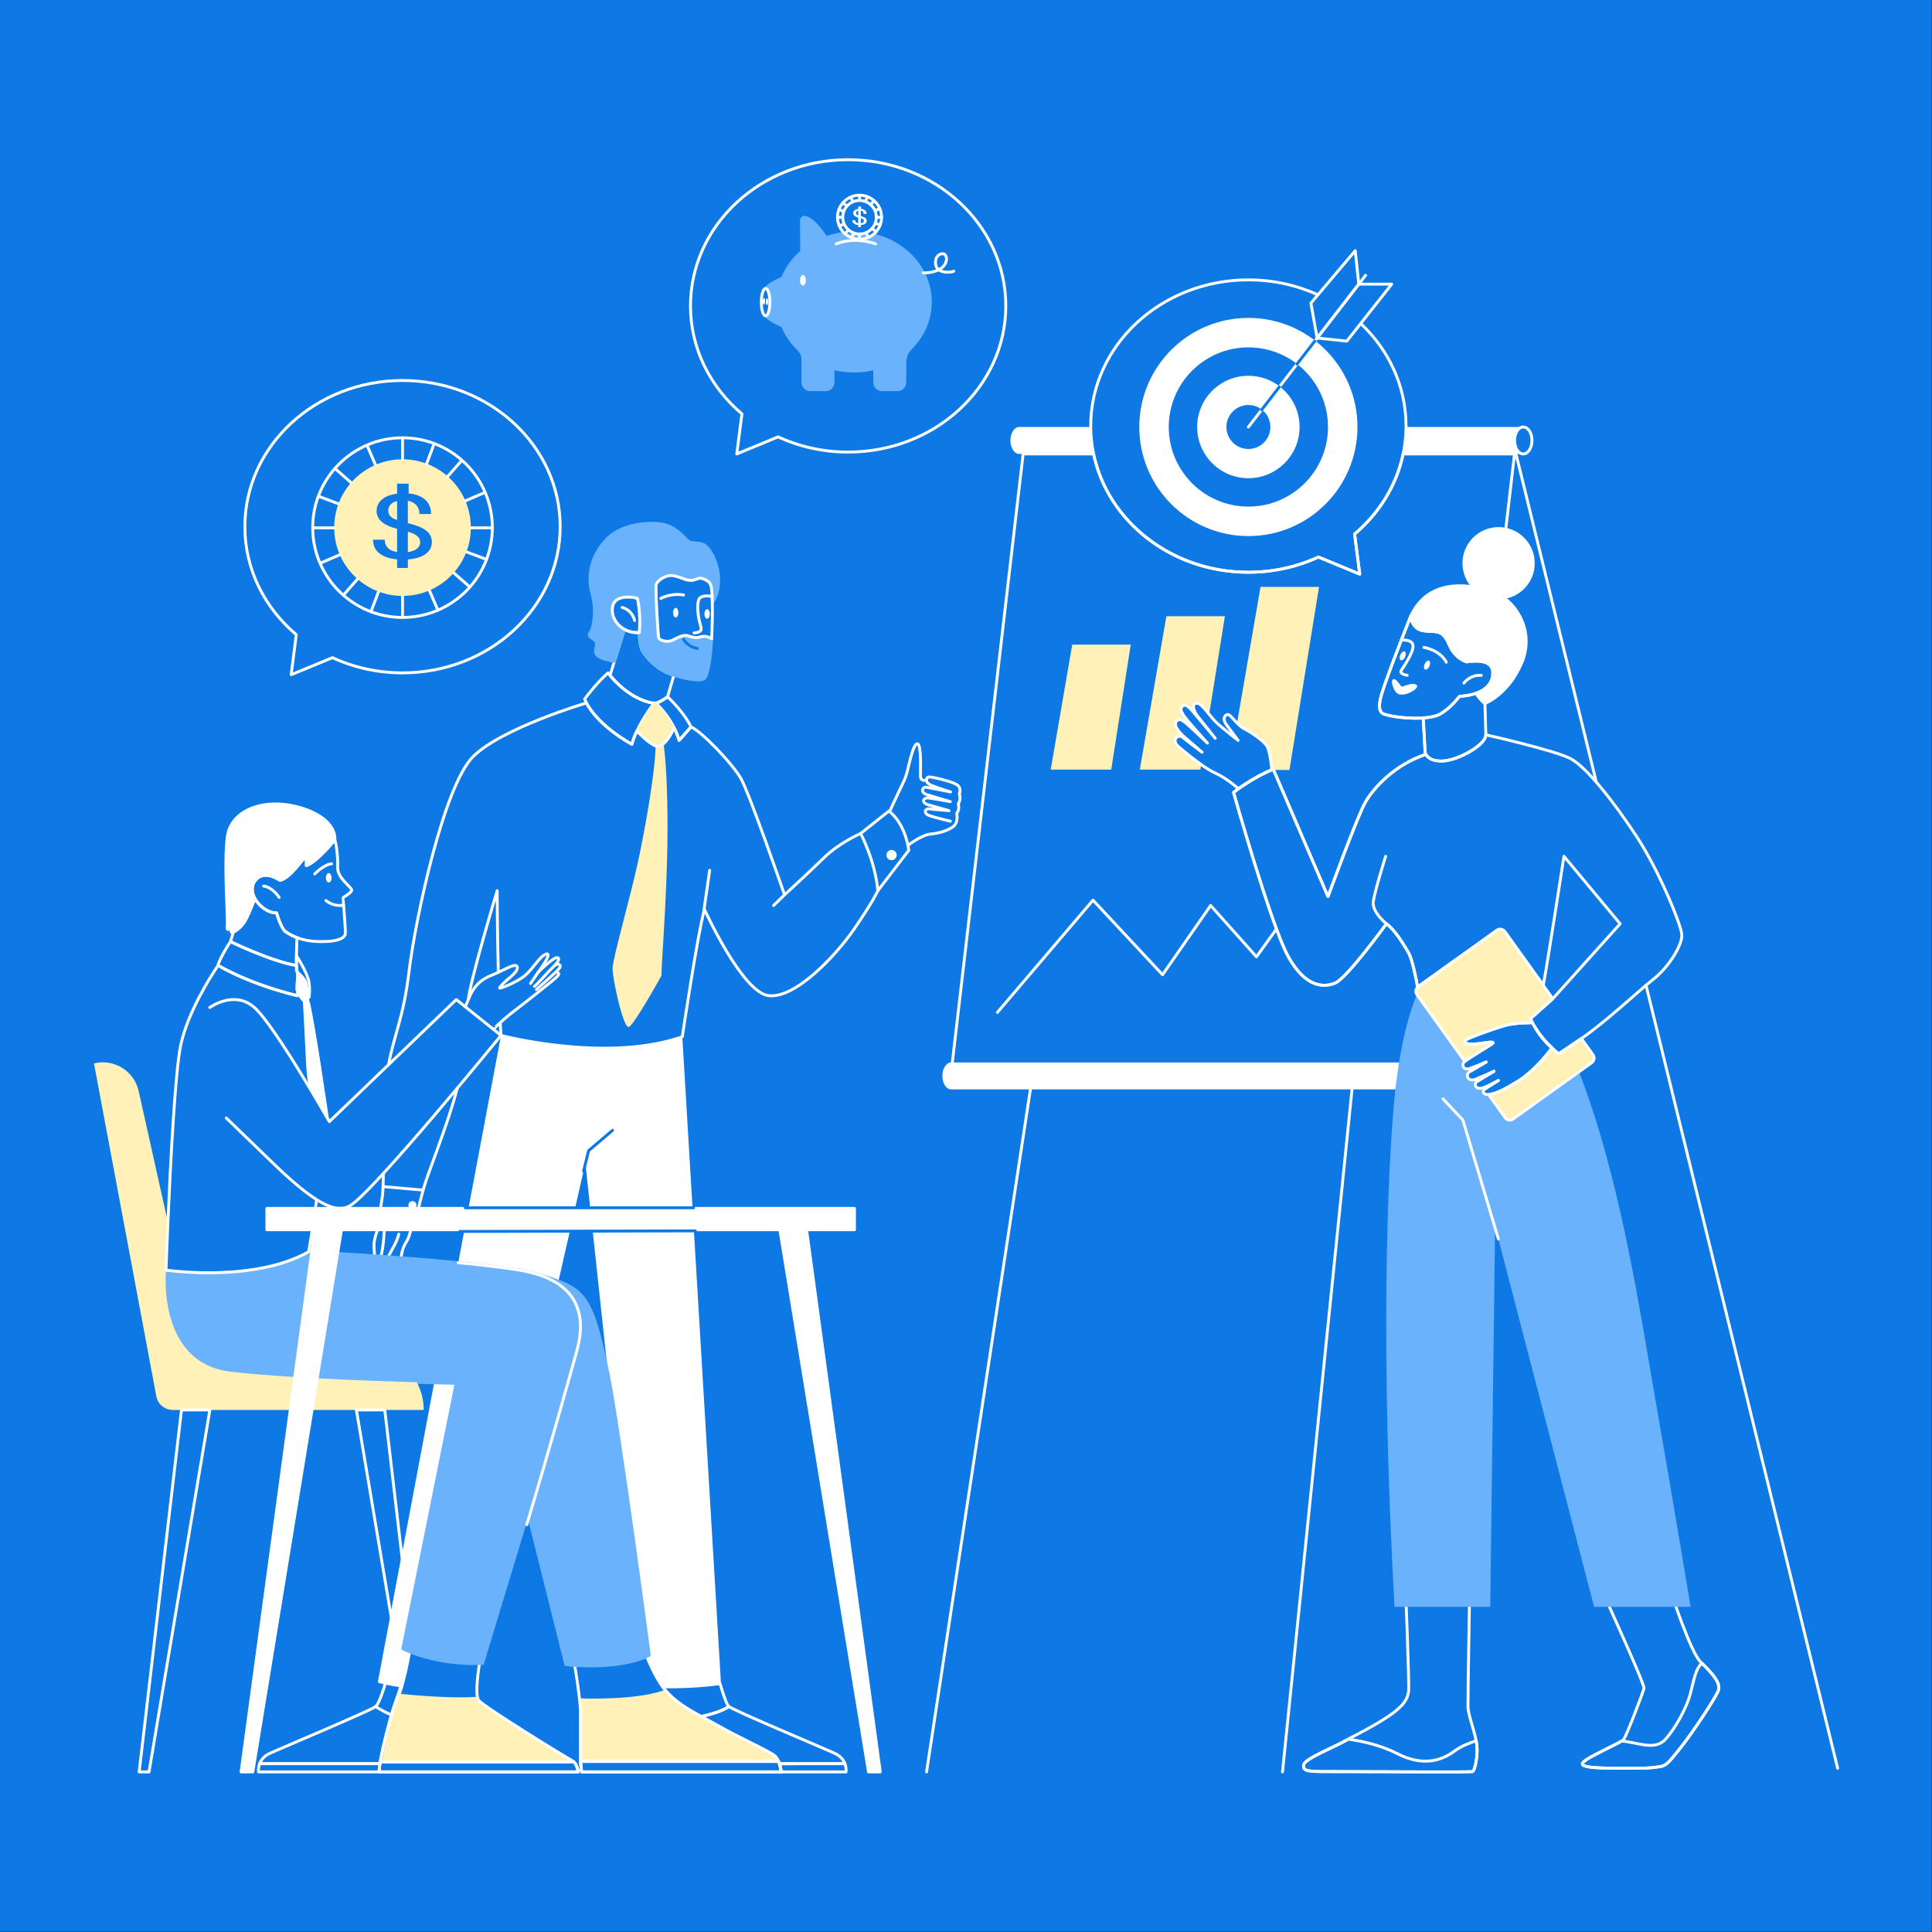 <svg width="800" height="800" viewBox="0 0 800 800" fill="none" xmlns="http://www.w3.org/2000/svg">
<rect x="0" y="0" width="800" height="800" fill="#333333" stroke="none"/>
<g clip-path="url(#clip0_2387_3135)">
<path d="M0 0H799.839V799.839H0V0Z" fill="#0E78E4"/>
<path d="M276.405 345.435C276.335 358.502 275.596 374.229 274.696 388.716C273.796 403.203 273.886 404.013 273.886 404.013C273.886 404.013 262.638 424.349 260.389 425.249C258.139 426.149 253.55 405.003 253.64 400.954C253.73 396.905 260.748 372.34 263.898 358.122C266.787 345.085 271.186 320.78 271.486 308.852C272.636 309.222 273.726 308.832 274.786 307.942C275.425 312.702 276.515 324.219 276.405 345.435Z" fill="#FFF1B8"/>
<path fill-rule="evenodd" clip-rule="evenodd" d="M279.035 279.58L276.426 288.518C276.426 288.518 275.126 289.728 272.007 291.078H271.997L270.017 291.088C261.248 289.388 254.77 282.32 252.591 279.65L254.39 273.871L258.529 260.574C260.289 261.564 262.409 262.094 264.708 261.934C264.708 261.934 264.708 267.632 266.208 269.852C267.708 272.072 271.607 277.111 278.086 279.27C278.406 279.38 278.725 279.48 279.035 279.58Z" stroke="white" stroke-width="1.2" stroke-miterlimit="2" stroke-linecap="round" stroke-linejoin="round"/>
<path d="M271.635 242.404C271.365 244.564 272.445 262.83 272.715 264C272.985 265.17 276.404 266.34 278.924 264.9C281.443 263.46 283.423 262.83 284.903 263.28C286.392 263.73 287.782 264.41 290.172 263.69C292.551 262.97 294.671 264.5 294.671 264.5C294.381 271.938 293.111 279.707 291.701 280.947C290.332 282.146 285.113 281.496 279.034 279.577C278.724 279.477 278.404 279.377 278.084 279.267C271.605 277.107 267.706 272.068 266.207 269.849C264.707 267.629 264.707 261.93 264.707 261.93C264.707 261.93 264.897 260.501 264.927 258.211C264.967 255.592 264.817 251.863 263.987 247.893C263.897 247.473 254.749 245.494 253.669 251.133C252.949 254.872 255.039 258.621 258.527 260.571L254.389 273.868C244.851 272.188 246.47 269.849 247.01 267.089C247.55 264.33 242.751 264.21 244.301 262.08C245.841 259.951 247.07 252.572 245.091 245.674C243.111 238.775 244.671 229.717 251.629 222.878C258.588 216.04 272.625 215.62 277.424 218.019C282.223 220.419 283.963 223.598 285.343 224.318C286.722 225.038 288.762 224.498 291.132 225.398C293.491 226.298 297.46 232.596 297.58 239.615C297.7 246.634 294.941 249.453 294.941 249.453C294.761 242.254 294.701 241.175 291.521 239.795C288.342 238.415 288.522 241.385 283.543 239.855C283.543 239.855 279.734 238.265 277.754 238.265C275.775 238.265 271.905 240.245 271.635 242.404Z" fill="#6AB2FB"/>
<path fill-rule="evenodd" clip-rule="evenodd" d="M271.635 242.404C271.365 244.564 272.445 262.83 272.715 264C272.985 265.17 276.404 266.34 278.924 264.9C281.443 263.46 283.423 262.83 284.903 263.28C286.392 263.73 287.782 264.41 290.172 263.69C292.551 262.97 294.671 264.5 294.671 264.5C294.381 271.938 293.111 279.707 291.701 280.947C290.332 282.146 285.113 281.496 279.034 279.577C278.724 279.477 278.404 279.377 278.084 279.267C271.605 277.107 267.706 272.068 266.207 269.849C264.707 267.629 264.707 261.93 264.707 261.93C264.707 261.93 264.897 260.501 264.927 258.211C264.967 255.592 264.817 251.863 263.987 247.893C263.897 247.473 254.749 245.494 253.669 251.133C252.949 254.872 255.039 258.621 258.527 260.571L254.389 273.868C244.851 272.188 246.47 269.849 247.01 267.089C247.55 264.33 242.751 264.21 244.301 262.08C245.841 259.951 247.07 252.572 245.091 245.674C243.111 238.775 244.671 229.717 251.629 222.878C258.588 216.04 272.625 215.62 277.424 218.019C282.223 220.419 283.963 223.598 285.343 224.318C286.722 225.038 288.762 224.498 291.132 225.398C293.491 226.298 297.46 232.596 297.58 239.615C297.7 246.634 294.941 249.453 294.941 249.453C294.761 242.254 294.701 241.175 291.521 239.795C288.342 238.415 288.522 241.385 283.543 239.855C283.543 239.855 279.734 238.265 277.754 238.265C275.775 238.265 271.905 240.245 271.635 242.404Z" stroke="#6AB2FB" stroke-width="1.2" stroke-miterlimit="2" stroke-linecap="round" stroke-linejoin="round"/>
<path d="M298.541 697.085C298.541 697.085 298.411 697.103 298.151 697.144C296.122 697.434 286.454 698.704 274.376 698.464C273.872 697.789 273.399 697.092 272.956 696.375C271.017 693.275 269.327 689.666 267.777 685.937C268.497 685.597 268.847 685.387 268.847 685.387C268.847 685.387 256.558 592.564 251.76 568.73V568.72L242.392 481.608L231.244 530.528C228.305 529.408 225.116 528.428 222.746 527.748C222.636 527.708 222.516 527.678 222.396 527.637C222.346 527.628 222.296 527.618 222.256 527.598C221.84 527.467 221.42 527.346 220.997 527.238C220.567 527.108 220.137 526.998 219.687 526.899C219.627 526.887 219.577 526.869 219.537 526.858C219.492 526.84 219.445 526.827 219.397 526.819C219.297 526.798 219.227 526.779 219.167 526.767C219.145 526.757 219.121 526.751 219.097 526.749C219.077 526.738 219.067 526.738 219.067 526.738C217.734 526.424 216.39 526.157 215.038 525.939C208.169 524.809 199.251 523.768 189.753 522.839L207.459 428.748C207.459 428.748 249.761 439.896 280.945 429.828H280.965L282.524 429.298L298.541 697.085Z" fill="white"/>
<path d="M241.644 484.895L243.742 476.449L253.639 468.05" stroke="#0E78E4" stroke-width="1.2" stroke-miterlimit="2" stroke-linecap="round" stroke-linejoin="round"/>
<path d="M166.807 682.687C166.807 682.687 167.777 683.217 169.596 683.957C169.596 683.957 168.517 690.596 166.647 697.334C166.577 697.574 166.507 697.824 166.437 698.074C164.197 697.774 161.908 697.394 159.598 696.915C158.769 696.755 157.929 696.565 157.089 696.365L162.058 669.989L166.587 645.915L180.384 572.599C185.683 572.729 188.883 572.789 188.883 572.789L169.386 669.859L166.807 682.687Z" fill="white"/>
<path fill-rule="evenodd" clip-rule="evenodd" d="M166.807 682.688C166.807 682.688 167.777 683.217 169.596 683.957C169.596 683.957 168.517 690.596 166.647 697.334C166.577 697.574 166.507 697.824 166.437 698.074C164.197 697.775 161.908 697.394 159.598 696.915C158.769 696.755 157.929 696.565 157.089 696.365L162.058 669.989L166.587 645.915L180.384 572.599C185.683 572.73 188.883 572.79 188.883 572.79L169.386 669.859L166.807 682.688ZM264.926 258.212C264.896 260.502 264.707 261.932 264.707 261.932C262.407 262.092 260.287 261.562 258.527 260.572C255.038 258.622 252.949 254.873 253.669 251.134C254.749 245.495 263.897 247.475 263.987 247.894C264.817 251.864 264.966 255.593 264.926 258.212Z" stroke="white" stroke-width="1.2" stroke-miterlimit="2" stroke-linecap="round" stroke-linejoin="round"/>
<path d="M257.617 251.535C257.617 251.535 261.557 252.255 262.777 256.915M294.841 260.432C294.851 260.502 294.841 260.562 294.841 260.622C294.791 262.142 294.731 263.311 294.701 263.961C294.691 264.141 294.681 264.321 294.671 264.501C294.671 264.501 292.551 262.971 290.172 263.691C287.782 264.411 286.393 263.731 284.903 263.281C283.423 262.831 281.444 263.461 278.924 264.901C276.405 266.341 272.985 265.171 272.715 264.001C272.446 262.831 271.366 244.565 271.636 242.406C271.906 240.246 275.775 238.266 277.754 238.266C279.734 238.266 283.543 239.856 283.543 239.856C288.522 241.386 288.342 238.416 291.522 239.796C294.701 241.176 294.761 242.256 294.941 249.454C295.041 253.383 294.951 257.502 294.841 260.432Z" stroke="white" stroke-width="1.2" stroke-miterlimit="2" stroke-linecap="round" stroke-linejoin="round"/>
<path d="M273.615 247.806C273.615 247.806 277.604 245.466 283.063 246.366M294.872 246.983C294.872 246.983 290.713 246.066 289.543 247.955C288.373 249.845 289.033 255.094 289.723 257.703C290.413 260.313 291.283 261.753 287.384 262.083" stroke="white" stroke-width="1.2" stroke-miterlimit="2" stroke-linecap="round" stroke-linejoin="round"/>
<path d="M280.905 253.684C280.905 254.778 280.408 255.664 279.795 255.664C279.182 255.664 278.685 254.778 278.685 253.684C278.685 252.592 279.182 251.705 279.795 251.705C280.408 251.705 280.905 252.592 280.905 253.684ZM293.922 254.224C293.922 255.318 293.425 256.204 292.812 256.204C292.199 256.204 291.702 255.318 291.702 254.224C291.702 253.132 292.199 252.245 292.812 252.245C293.425 252.245 293.922 253.132 293.922 254.224Z" fill="white"/>
<path d="M283.064 264.751C283.064 264.751 284.684 267.81 288.763 268.53" stroke="#0E78E4" stroke-width="1.2" stroke-miterlimit="2" stroke-linecap="round" stroke-linejoin="round"/>
<path fill-rule="evenodd" clip-rule="evenodd" d="M270.786 291.227C270.786 291.227 270.276 291.877 269.486 292.987C268.856 293.867 268.066 295.027 267.216 296.376C266.057 298.206 264.797 300.405 263.717 302.705C262.857 304.505 262.127 306.364 261.648 308.184C261.648 308.184 248.15 301.065 242.831 291.077C242.551 290.567 242.301 290.038 242.071 289.508C242.071 289.508 246.93 282.809 251.789 278.62C251.789 278.62 252.069 279.01 252.589 279.65C254.769 282.319 261.247 289.388 270.016 291.087C270.266 291.137 270.526 291.187 270.786 291.227ZM286.083 300.984C286.033 301.164 281.213 306.563 281.213 306.563C280.684 304.803 280.009 303.091 279.194 301.444C278.747 300.536 278.26 299.649 277.734 298.784C276.305 296.425 274.805 294.605 273.675 293.326C272.455 291.956 271.645 291.226 271.765 291.176C271.845 291.146 271.915 291.106 271.995 291.076H272.005C275.125 289.726 276.424 288.516 276.424 288.516C283.363 295.115 286.083 300.724 286.083 300.984Z" stroke="white" stroke-width="1.2" stroke-miterlimit="2" stroke-linecap="round" stroke-linejoin="round"/>
<path d="M279.194 301.444C277.824 304.204 276.354 306.633 274.785 307.943C273.725 308.833 272.635 309.223 271.485 308.853C271.465 308.853 271.445 308.853 271.425 308.843C268.636 307.913 264.007 303.014 263.717 302.704C264.797 300.405 266.056 298.205 267.216 296.376C268.066 295.026 268.856 293.866 269.485 292.986C270.275 291.876 270.785 291.227 270.785 291.227C270.525 291.187 271.845 291.146 271.765 291.176C271.645 291.227 272.455 291.956 273.675 293.326C274.804 294.606 276.304 296.425 277.734 298.785C278.259 299.65 278.746 300.537 279.194 301.444Z" fill="#FFF1B8"/>
<path d="M189.32 450.639C185.693 464.962 177.124 485.883 175.445 491.927C173.646 498.406 172.206 504.785 172.206 504.785L157.089 503.445C157.089 503.445 157.449 501.645 158.349 495.166C158.614 493.249 158.707 489.993 158.748 485.894M206.334 402.608C205.912 385.573 205.859 368.811 205.859 368.811C205.859 368.811 194.881 405.364 193.911 413.902" stroke="white" stroke-width="1.2" stroke-miterlimit="2" stroke-linecap="round" stroke-linejoin="round"/>
<path d="M160.912 440.797C163.128 428.687 167.09 421.28 169.326 402.604C172.025 380.059 183.903 325.1 195.961 313.222C208.018 301.344 242.831 291.077 242.831 291.077C248.15 301.064 261.648 308.183 261.648 308.183C262.127 306.364 262.857 304.504 263.717 302.704C264.007 303.014 268.636 307.913 271.426 308.843C274.305 309.803 276.885 306.083 279.194 301.445C280.009 303.091 280.684 304.804 281.213 306.563C281.213 306.563 286.033 301.164 286.083 300.985C290.182 302.604 303.219 316.042 306.819 322.4C310.418 328.759 324.855 370.541 324.855 370.541C324.855 370.541 334.533 361.672 341.052 355.294C347.58 348.895 356.369 345.136 356.369 345.136L368.066 335.838C375.205 341.356 376.285 352.094 376.285 352.094L363.507 368.811C363.507 368.811 361.708 372.97 353.819 384.488C345.931 396.006 329.314 413.462 318.336 412.292C307.358 411.122 291.702 376.569 291.702 376.569C289.002 385.748 282.523 429.299 282.523 429.299C282.003 429.479 281.474 429.659 280.944 429.829C249.76 439.897 207.458 428.749 207.458 428.749C207.337 427.192 207.225 425.486 207.122 423.664M324.854 370.541L320.315 374.95M291.338 377.917L293.86 360.373" stroke="white" stroke-width="1.2" stroke-miterlimit="2" stroke-linecap="round" stroke-linejoin="round"/>
<path d="M356.37 345.135C356.37 345.135 362.338 356.283 363.508 368.81" stroke="white" stroke-width="1.2" stroke-miterlimit="2" stroke-linecap="round" stroke-linejoin="round"/>
<path d="M370.707 354.073C370.707 354.479 370.546 354.868 370.259 355.155C369.972 355.442 369.583 355.603 369.177 355.603C368.771 355.603 368.382 355.442 368.095 355.155C367.809 354.868 367.647 354.479 367.647 354.073C367.647 353.667 367.809 353.278 368.095 352.991C368.382 352.705 368.771 352.543 369.177 352.543C369.583 352.543 369.972 352.705 370.259 352.991C370.546 353.278 370.707 353.667 370.707 354.073Z" fill="white"/>
<path d="M368.365 336.079C368.365 336.079 369.626 333.199 372.025 328.16C374.425 323.121 374.965 322.281 375.745 319.162C376.524 316.042 378.264 307.584 379.944 308.004C381.623 308.424 381.084 318.982 381.144 321.381C381.204 323.781 383.663 323.061 383.663 323.061M370.707 354.073C370.707 354.479 370.546 354.868 370.259 355.155C369.972 355.442 369.583 355.603 369.177 355.603C368.771 355.603 368.382 355.442 368.095 355.155C367.809 354.868 367.647 354.479 367.647 354.073C367.647 353.668 367.809 353.278 368.095 352.992C368.382 352.705 368.771 352.544 369.177 352.544C369.583 352.544 369.972 352.705 370.259 352.992C370.546 353.278 370.707 353.668 370.707 354.073Z" stroke="white" stroke-width="1.2" stroke-miterlimit="2" stroke-linecap="round" stroke-linejoin="round"/>
<path d="M393.531 340.036C393.531 340.036 387.712 338.716 384.923 337.756C381.969 336.741 383.303 334.667 384.713 334.907C385.778 335.089 392.991 335.687 392.991 335.687C392.991 335.687 387.832 334.187 384.593 333.317C381.353 332.447 382.193 330.288 384.323 330.408C385.524 330.476 393.501 331.938 393.501 331.938C393.501 331.938 387.142 330.078 383.933 329.088C380.724 328.098 382.223 325.729 383.423 325.939C384.623 326.149 393.621 327.918 393.621 327.918C393.621 327.918 388.522 326.419 385.583 325.159C382.643 323.899 383.598 321.741 384.623 321.71C386.242 321.662 393.741 323.539 395.9 324.739C398.504 326.186 397.22 328.698 397.22 328.698C397.22 328.698 398.12 330.978 396.8 332.807C396.8 332.807 397.52 335.267 396.17 336.707C396.17 336.707 397.07 340.816 394.431 342.495C391.791 344.175 389.122 344.925 385.253 345.375C381.383 345.825 375.949 350.055 375.949 350.055M158.633 491.331L175.205 492.799" stroke="white" stroke-width="1.2" stroke-miterlimit="2" stroke-linecap="round" stroke-linejoin="round"/>
<path d="M169.686 499.035C169.686 498.44 170.17 497.956 170.766 497.956C170.979 497.956 171.188 498.019 171.366 498.138C171.543 498.256 171.682 498.425 171.763 498.622C171.845 498.819 171.867 499.037 171.825 499.246C171.783 499.455 171.68 499.648 171.529 499.799C171.378 499.95 171.186 500.053 170.976 500.094C170.767 500.136 170.55 500.115 170.353 500.033C170.155 499.951 169.987 499.813 169.868 499.635C169.749 499.458 169.686 499.249 169.686 499.035Z" fill="white"/>
<path d="M159.102 509.922C158.967 510.147 159.057 513.071 158.337 517.346C157.618 521.62 156.409 523.829 157.572 524.139C158.736 524.45 160.272 521.395 161.487 519.01C162.701 516.626 164.276 514.422 165.131 511.047M169.686 499.035C169.686 498.44 170.17 497.956 170.766 497.956C170.98 497.956 171.188 498.019 171.366 498.138C171.543 498.256 171.682 498.425 171.764 498.622C171.845 498.819 171.867 499.037 171.825 499.246C171.783 499.455 171.68 499.648 171.529 499.799C171.378 499.95 171.186 500.053 170.977 500.094C170.767 500.136 170.55 500.115 170.353 500.033C170.155 499.951 169.987 499.813 169.868 499.635C169.749 499.458 169.686 499.249 169.686 499.035Z" stroke="white" stroke-width="1.2" stroke-miterlimit="2" stroke-linecap="round" stroke-linejoin="round"/>
<path d="M158.224 503.546C158.224 503.546 155.154 511.904 154.929 514.378C154.704 516.854 155.199 521.937 155.874 524.861C156.549 527.786 157.949 534.949 159.698 534.602C160.729 534.397 161.322 533.292 160.801 529.675C160.289 526.128 159.758 523.091 159.758 522.372M170.766 504.655C170.766 504.655 170.406 510.882 168.246 514.241C166.087 517.601 165.727 521.44 166.207 526.059C166.687 530.678 166.515 534.72 165.322 534.06" stroke="white" stroke-width="1.2" stroke-miterlimit="2" stroke-linecap="round" stroke-linejoin="round"/>
<path d="M164.467 523.285C164.555 523.778 165.277 533.297 165.322 534.061C165.457 536.351 163.536 537.397 163.182 536.075" stroke="white" stroke-width="1.2" stroke-miterlimit="2" stroke-linecap="round" stroke-linejoin="round"/>
<path d="M161.936 522.042C162.247 523.121 163.255 531.562 163.46 533.049C163.79 535.441 163.003 537.218 161.936 536.858C160.868 536.498 160.508 534.214 160.508 534.214M301.809 706.623C299.29 708.392 295.02 709.752 290.361 710.772C289.776 710.459 289.193 710.142 288.612 709.822C284.182 707.373 279.783 704.613 276.314 700.844C276.064 700.574 275.814 700.284 275.564 700.004C275.146 699.508 274.749 698.994 274.374 698.464C286.452 698.704 296.12 697.434 298.15 697.145C299.23 700.814 300.779 705.732 301.809 706.623Z" stroke="white" stroke-width="1.2" stroke-miterlimit="2" stroke-linecap="round" stroke-linejoin="round"/>
<path fill-rule="evenodd" clip-rule="evenodd" d="M349.85 730.296C344.881 730.306 334.593 730.316 322.685 730.316C322.596 730.076 322.506 729.836 322.395 729.596C322.035 728.797 321.576 728.047 320.976 727.517C318.936 725.717 306.219 720.408 297.011 715.439C294.351 714.009 291.482 712.64 288.612 711.14C293.931 710.08 298.98 708.611 301.81 706.621C303.699 708.241 339.962 723.448 345.541 725.967C348.05 727.096 349.27 728.786 349.85 730.296Z" stroke="white" stroke-width="1.2" stroke-miterlimit="2" stroke-linecap="round" stroke-linejoin="round"/>
<path fill-rule="evenodd" clip-rule="evenodd" d="M350.311 733.706H323.496C323.496 733.706 323.316 732.026 322.686 730.317C334.594 730.317 344.882 730.307 349.851 730.297C350.551 732.136 350.311 733.706 350.311 733.706ZM166.437 698.073C165.977 699.643 165.487 701.193 164.957 702.662C164.772 703.175 164.578 703.685 164.377 704.192C161.968 710.211 158.568 723.148 157.419 729.717C157.379 729.917 157.349 730.117 157.319 730.307C137.243 730.317 115.507 730.317 107.519 730.297C108.099 728.786 109.318 727.096 111.828 725.968C117.407 723.448 153.669 708.241 155.559 706.622C156.959 705.422 158.758 699.753 159.598 696.914C161.908 697.393 164.197 697.773 166.437 698.073Z" stroke="white" stroke-width="1.2" stroke-miterlimit="2" stroke-linecap="round" stroke-linejoin="round"/>
<path d="M155.559 706.623C155.559 706.623 157.794 708.294 162.305 710.216M157.179 733.706H107.059C107.059 733.706 106.819 732.136 107.519 730.297C115.507 730.317 137.243 730.317 157.319 730.307C157.009 732.246 156.919 733.516 157.179 733.706ZM627.124 187.966L616.956 275.448C614.177 272.678 607.398 274.048 607.398 274.048C607.398 274.048 602.639 272.948 600.09 266.98C597.53 261.011 595.58 261.621 590.092 261.261C584.613 260.891 584.123 255.162 584.123 255.162C584.103 255.192 584.093 255.242 584.083 255.272C583.973 255.542 583.653 256.362 583.183 257.561C582.263 259.921 580.763 263.72 579.244 267.67C577.704 271.659 576.144 275.788 575.115 278.677C572.435 286.236 569.146 294.034 572.915 295.614C573.345 295.794 573.925 295.974 574.615 296.144C578.014 296.994 584.163 297.644 589.322 297.304L590.122 311.661C590.122 311.661 590.181 311.951 590.421 312.361C577.344 316.69 568.656 326.438 565.367 332.167C562.077 337.886 549.89 371.269 549.89 371.269L527.234 318.519C517.606 322.419 510.787 328.138 510.787 328.138C510.787 328.138 526.384 383.447 533.443 396.124C540.511 408.791 547.94 409.031 552.819 407.082C557.688 405.132 574.085 382.516 574.085 382.516C577.614 385.076 580.833 390.515 583.033 394.094C584.833 397.044 586.482 405.802 587.012 408.771C587.082 408.691 587.172 408.621 587.262 408.551L602.769 397.444L597.17 445.574L393.831 444.324L423.655 187.964H452.829C458.638 215.879 485.123 236.954 516.916 236.954C527.344 236.954 537.192 234.685 545.93 230.656L563.037 237.724L560.907 221.138C571.075 212.54 578.304 200.992 581.013 187.964H627.124V187.966Z" stroke="white" stroke-width="1.2" stroke-miterlimit="2" stroke-linecap="round" stroke-linejoin="round"/>
<path d="M630.754 187.965H581.014C581.396 186.138 581.686 184.293 581.884 182.436C582.087 180.567 582.194 178.688 582.204 176.808H630.754C628.765 176.808 627.155 179.307 627.155 182.387C627.155 182.496 627.155 182.607 627.165 182.716C627.183 183.408 627.294 184.094 627.495 184.756C628.075 186.655 629.315 187.965 630.754 187.965ZM452.83 187.965H422.176V187.955C422.116 187.965 422.056 187.965 421.996 187.965C420.007 187.965 418.397 185.466 418.397 182.387C418.397 179.307 420.007 176.808 421.996 176.808C422.056 176.808 422.116 176.808 422.176 176.818V176.808H451.65C451.65 178.437 451.73 180.047 451.89 181.646C452.081 183.769 452.395 185.879 452.83 187.965Z" fill="white"/>
<path fill-rule="evenodd" clip-rule="evenodd" d="M634.354 182.388C634.354 185.468 632.744 187.967 630.755 187.967C628.765 187.967 627.155 185.468 627.155 182.388C627.155 179.309 628.765 176.81 630.755 176.81C632.744 176.81 634.354 179.309 634.354 182.388Z" stroke="white" stroke-width="1.2" stroke-miterlimit="2" stroke-linecap="round" stroke-linejoin="round"/>
<path d="M602.577 451.095H393.999V451.085C393.939 451.095 393.879 451.095 393.819 451.095C391.829 451.095 390.22 448.596 390.22 445.516C390.22 442.437 391.829 439.938 393.819 439.938C393.879 439.938 393.939 439.938 393.999 439.947V439.938H602.577C600.588 439.938 598.978 442.437 598.978 445.516C598.978 448.596 600.588 451.095 602.577 451.095Z" fill="white"/>
<path d="M681.579 407.976L760.928 732.206M627.736 187.967L660.949 323.684M426.675 450.995L383.664 733.708M559.849 450.995L531.055 733.708M412.998 419.22L452.59 372.744L481.385 403.623L501.301 374.949L520.257 396.185L528.479 384.793M606.176 445.516C606.176 448.596 604.566 451.095 602.577 451.095C600.587 451.095 598.978 448.596 598.978 445.516C598.978 442.437 600.587 439.938 602.577 439.938C604.566 439.938 606.176 442.437 606.176 445.516Z" stroke="white" stroke-width="1.2" stroke-miterlimit="2" stroke-linecap="round" stroke-linejoin="round"/>
<path d="M435.074 318.68L443.986 266.92H468.214L460.138 318.68H435.074ZM496.041 296.713C496.97 297.893 498.42 299.702 499.79 301.422L499.77 301.592C497.93 299.392 495.841 296.893 494.621 295.433C492.081 292.383 490.901 291.444 489.652 292.383C487.742 293.823 490.742 297.103 492.271 298.962C493.381 300.322 497.1 304.491 498.97 306.571L498.94 306.721C496.81 304.691 492.251 300.382 490.872 299.272C489.042 297.803 488.082 297.692 487.332 298.412C485.873 299.812 487.092 302.372 490.991 305.661C494.731 308.81 497.62 311.35 497.85 311.56C497.55 311.33 492.601 307.66 489.772 305.361C487.612 303.601 484.963 306.581 487.882 309.07C489.732 310.66 493.621 313.909 497.37 316.559L497.03 318.678H471.965L482.973 255.161H507.198L500.69 295.793C498.72 293.363 497.04 291.164 495.601 291.194C493.571 291.244 493.731 293.753 496.041 296.713ZM546.181 243.035L533.934 318.82H526.495C526.535 318.8 526.585 318.79 526.625 318.77C526.625 318.77 525.955 310.902 524.495 308.772C523.026 306.643 518.526 303.473 515.297 301.824C514.177 301.254 513.148 300.344 512.228 299.394L521.956 243.035H546.181ZM322.394 729.356H240.381C240.363 729.046 240.353 728.735 240.351 728.425C240.351 726.901 240.321 716.434 240.351 709.376C240.361 707.767 240.191 705.618 239.931 703.248C246.96 703.502 265.136 703.567 275.354 699.747C275.604 700.032 276.064 700.57 276.314 700.846C282.023 707.058 290.261 710.508 297.01 714.371C306.218 719.631 318.935 725.249 320.975 727.155C321.575 727.716 322.035 728.509 322.394 729.356Z" fill="#FFF1B8"/>
<path fill-rule="evenodd" clip-rule="evenodd" d="M323.496 733.706H240.833C240.833 733.706 240.503 731.106 240.383 729.357C240.364 729.047 240.354 728.737 240.353 728.427C240.353 726.897 240.323 716.439 240.353 709.381C240.363 707.771 240.193 705.621 239.933 703.252C239.313 697.503 238.133 690.484 237.513 686.975C251.091 687.955 259.789 686.075 264.498 684.476C265.281 684.205 266.054 683.908 266.817 683.586C267.127 684.373 267.447 685.156 267.777 685.935C269.327 689.665 271.016 693.274 272.956 696.373C273.399 697.09 273.872 697.788 274.376 698.463C274.751 698.993 275.148 699.506 275.566 700.002C275.816 700.283 276.066 700.572 276.316 700.843C279.785 704.612 284.184 707.371 288.613 709.821C289.194 710.141 289.777 710.458 290.363 710.771C292.642 712 294.892 713.17 297.011 714.37C306.22 719.629 318.937 725.248 320.977 727.157C321.577 727.717 322.036 728.507 322.396 729.357C322.506 729.607 322.596 729.867 322.686 730.117C323.316 731.926 323.496 733.706 323.496 733.706Z" stroke="white" stroke-width="1.2" stroke-miterlimit="2" stroke-linecap="round" stroke-linejoin="round"/>
<path fill-rule="evenodd" clip-rule="evenodd" d="M323.496 733.706H240.833C240.833 733.706 240.503 731.103 240.383 729.356H322.396C323.256 731.387 323.496 733.706 323.496 733.706Z" stroke="white" stroke-width="1.2" stroke-miterlimit="2" stroke-linecap="round" stroke-linejoin="round"/>
<path fill-rule="evenodd" clip-rule="evenodd" d="M323.496 733.706H240.833C240.833 733.706 240.503 731.103 240.383 729.356H322.396C323.256 731.387 323.496 733.706 323.496 733.706Z" stroke="white" stroke-width="1.2" stroke-miterlimit="2" stroke-linecap="round" stroke-linejoin="round"/>
<path d="M238.309 729.552H158.115C159.264 722.714 162.664 709.243 165.073 702.976C165.275 702.448 165.468 701.917 165.653 701.383C169.942 701.81 180.46 702.799 190.558 702.831C193.228 702.841 195.181 702.779 197.671 702.622C197.791 703.247 198.667 703.747 198.907 704.07C200.916 706.692 235.169 727.804 237.449 728.928C237.779 729.085 238.059 729.303 238.309 729.552Z" fill="#FFF1B8"/>
<path fill-rule="evenodd" clip-rule="evenodd" d="M239.392 733.706H157.179C156.919 733.508 157.009 732.185 157.319 730.166C157.349 729.969 157.379 729.76 157.419 729.552C158.568 722.713 161.968 709.242 164.377 702.975C164.579 702.447 164.772 701.916 164.957 701.383C165.487 699.853 165.977 698.239 166.437 696.605C168.436 689.339 169.596 681.906 169.596 681.906H169.606C169.876 682.02 170.166 682.135 170.466 682.26C171.218 682.565 171.978 682.849 172.746 683.113C173.046 683.228 173.355 683.332 173.675 683.436C173.765 683.467 173.865 683.499 173.955 683.53C174.145 683.592 174.325 683.655 174.515 683.707C175.357 683.972 176.204 684.222 177.055 684.457C177.305 684.529 177.555 684.592 177.805 684.654C178.734 684.904 179.704 685.133 180.734 685.352C181.024 685.414 181.324 685.477 181.624 685.539C181.924 685.602 182.234 685.664 182.544 685.716C182.923 685.789 183.313 685.862 183.713 685.935C184.946 686.14 186.182 686.317 187.423 686.466C187.812 686.517 188.202 686.559 188.602 686.6C189.292 686.673 189.992 686.736 190.712 686.789C191.082 686.819 191.472 686.84 191.852 686.862C192.234 686.893 192.618 686.914 193.001 686.923C193.711 686.954 194.431 686.986 195.161 686.996C196.351 687.017 197.581 687.006 198.84 686.975V686.987C198.84 686.987 196.811 698.114 197.671 702.621C197.791 703.246 197.971 703.746 198.211 704.069C200.22 706.692 234.473 727.803 236.753 728.927C237.083 729.084 237.363 729.302 237.613 729.552C239.132 731.02 239.392 733.706 239.392 733.706Z" stroke="white" stroke-width="1.2" stroke-miterlimit="2" stroke-linecap="round" stroke-linejoin="round"/>
<path fill-rule="evenodd" clip-rule="evenodd" d="M239.392 733.706H157.179C157.029 733.591 156.999 733.102 157.059 732.321C157.059 732.206 157.069 732.081 157.089 731.946C157.099 731.821 157.109 731.686 157.129 731.541C157.159 731.26 157.209 730.947 157.249 730.614C157.269 730.468 157.299 730.323 157.319 730.166C157.349 729.969 157.379 729.76 157.419 729.552H237.613C239.132 731.02 239.392 733.706 239.392 733.706Z" stroke="white" stroke-width="1.2" stroke-miterlimit="2" stroke-linecap="round" stroke-linejoin="round"/>
<path fill-rule="evenodd" clip-rule="evenodd" d="M239.392 733.706H157.179C157.029 733.591 156.999 733.102 157.059 732.321C157.059 732.206 157.069 732.081 157.089 731.946C157.099 731.821 157.109 731.686 157.129 731.541C157.159 731.26 157.209 730.947 157.249 730.614C157.269 730.468 157.299 730.323 157.319 730.166C157.349 729.969 157.379 729.76 157.419 729.552H237.613C239.132 731.02 239.392 733.706 239.392 733.706Z" stroke="white" stroke-width="1.2" stroke-miterlimit="2" stroke-linecap="round" stroke-linejoin="round"/>
<path d="M240.341 548.703C240.431 552.472 239.731 556.232 238.791 559.591C237.151 565.46 227.773 596.524 218.635 626.718C209.087 658.231 199.799 688.805 199.799 688.805C199.479 688.815 199.159 688.825 198.839 688.825C197.579 688.854 196.35 688.865 195.16 688.845C182.852 688.635 173.884 685.696 169.605 683.956C167.775 683.216 166.806 682.686 166.806 682.686L188.881 572.788C188.881 572.788 185.682 572.728 180.383 572.598C178.143 572.538 175.524 572.468 172.604 572.377C151.908 571.769 116.376 570.429 95.54 567.989C64.825 564.39 68.725 525.938 68.725 525.938C68.725 525.938 70.715 526.238 74.064 526.516C84.982 527.447 110.327 528.257 127.823 518.339C127.823 518.339 161.397 520.078 189.751 522.838C199.249 523.767 208.167 524.808 215.036 525.938C216.455 526.168 217.795 526.437 219.065 526.737C219.065 526.737 219.075 526.737 219.095 526.748C219.115 526.748 219.145 526.758 219.165 526.766C219.225 526.778 219.295 526.797 219.395 526.818C219.445 526.826 219.485 526.837 219.535 526.857C219.575 526.867 219.625 526.886 219.685 526.897C219.845 526.937 220.025 526.987 220.245 527.047C220.495 527.097 220.745 527.167 220.995 527.237C221.265 527.307 221.524 527.377 221.785 527.467C221.935 527.516 222.094 527.557 222.254 527.597C222.294 527.617 222.344 527.627 222.394 527.636C222.514 527.677 222.634 527.707 222.744 527.747C223.014 527.826 223.274 527.917 223.534 528.007C223.834 528.107 224.134 528.217 224.424 528.326C224.634 528.397 224.854 528.477 225.054 528.557C226.153 528.973 227.228 529.45 228.273 529.987C228.473 530.087 228.663 530.187 228.853 530.297C229.333 530.537 229.783 530.797 230.223 531.076C230.487 531.235 230.747 531.402 231.003 531.576C231.223 531.727 231.443 531.876 231.662 532.026C232.09 532.317 232.504 532.627 232.902 532.956C233.092 533.116 233.272 533.265 233.452 533.426C233.822 533.735 234.176 534.062 234.512 534.406C234.642 534.526 234.752 534.646 234.872 534.765C235.292 535.186 235.672 535.626 236.032 536.085C236.222 536.324 236.412 536.566 236.581 536.805C236.761 537.055 236.932 537.295 237.101 537.545C237.283 537.818 237.453 538.098 237.611 538.384C237.761 538.645 237.911 538.905 238.041 539.165C238.272 539.593 238.479 540.034 238.661 540.485C238.731 540.634 238.791 540.785 238.851 540.935C239.061 541.464 239.251 541.994 239.411 542.534L239.621 543.284V543.304C239.701 543.584 239.761 543.864 239.821 544.154C239.871 544.383 239.921 544.604 239.961 544.834C239.981 544.924 239.991 545.024 240.011 545.114C240.051 545.364 240.091 545.614 240.121 545.864C240.151 546.094 240.181 546.314 240.211 546.544C240.261 547.053 240.301 547.572 240.321 548.103C240.331 548.303 240.341 548.503 240.341 548.703Z" fill="#6AB2FB"/>
<path fill-rule="evenodd" clip-rule="evenodd" d="M240.341 548.703C240.431 552.472 239.731 556.232 238.791 559.591C237.151 565.46 227.773 596.524 218.635 626.718C209.087 658.231 199.799 688.805 199.799 688.805C199.479 688.815 199.159 688.825 198.839 688.825C197.579 688.854 196.35 688.865 195.16 688.845C182.852 688.635 173.884 685.696 169.605 683.956C167.775 683.216 166.806 682.686 166.806 682.686L188.881 572.788C188.881 572.788 185.682 572.728 180.383 572.598C178.143 572.538 175.524 572.468 172.604 572.377C151.908 571.769 116.376 570.429 95.54 567.989C64.825 564.39 68.725 525.938 68.725 525.938C68.725 525.938 70.715 526.238 74.064 526.516C84.982 527.447 110.327 528.257 127.823 518.339C127.823 518.339 161.397 520.078 189.751 522.838C199.249 523.767 208.167 524.808 215.036 525.938C216.455 526.168 217.795 526.437 219.065 526.737C219.065 526.737 219.075 526.737 219.095 526.748C219.115 526.748 219.145 526.758 219.165 526.766C219.225 526.778 219.295 526.797 219.395 526.818C219.445 526.826 219.485 526.837 219.535 526.857C219.575 526.867 219.625 526.886 219.685 526.897C219.845 526.937 220.025 526.987 220.245 527.047C220.495 527.097 220.745 527.167 220.995 527.237C221.265 527.307 221.524 527.377 221.785 527.467C221.935 527.516 222.094 527.557 222.254 527.597C222.294 527.617 222.344 527.627 222.394 527.636C222.514 527.677 222.634 527.707 222.744 527.747C223.014 527.826 223.274 527.917 223.534 528.007C223.834 528.107 224.134 528.217 224.424 528.326C224.634 528.397 224.854 528.477 225.054 528.557C226.153 528.973 227.228 529.45 228.273 529.987C228.473 530.087 228.663 530.187 228.853 530.297C229.333 530.537 229.783 530.797 230.223 531.076C230.487 531.235 230.747 531.402 231.003 531.576C231.223 531.727 231.443 531.876 231.662 532.026C232.09 532.317 232.504 532.627 232.902 532.956C233.092 533.116 233.272 533.265 233.452 533.426C233.822 533.735 234.176 534.062 234.512 534.406C234.642 534.526 234.752 534.646 234.872 534.765C235.292 535.186 235.672 535.626 236.032 536.085C236.222 536.324 236.412 536.566 236.581 536.805C236.761 537.055 236.932 537.295 237.101 537.545C237.283 537.818 237.453 538.098 237.611 538.384C237.761 538.645 237.911 538.905 238.041 539.165C238.272 539.593 238.479 540.034 238.661 540.485C238.731 540.634 238.791 540.785 238.851 540.935C239.061 541.464 239.251 541.994 239.411 542.534L239.621 543.284V543.304C239.701 543.584 239.761 543.864 239.821 544.154C239.871 544.383 239.921 544.604 239.961 544.834C239.981 544.924 239.991 545.024 240.011 545.114C240.051 545.364 240.091 545.614 240.121 545.864C240.151 546.094 240.181 546.314 240.211 546.544C240.261 547.053 240.301 547.572 240.321 548.103C240.331 548.303 240.341 548.503 240.341 548.703Z" stroke="#6AB2FB" stroke-width="1.2" stroke-miterlimit="2" stroke-linecap="round" stroke-linejoin="round"/>
<path d="M175.445 583.827H71.556C68.206 583.827 65.337 581.448 64.726 578.158L38.912 440.336C47.2 438.277 55.559 443.455 57.419 451.794L69.526 506.123C69.016 517.741 68.726 525.939 68.726 525.939C68.726 525.939 64.826 564.391 95.541 567.991C116.377 570.43 151.91 571.77 172.605 572.38C174.415 575.799 175.445 579.688 175.445 583.827Z" fill="#FFF1B8"/>
<path fill-rule="evenodd" clip-rule="evenodd" d="M75.145 583.827L57.629 733.707H61.708L86.903 583.827H75.145ZM166.587 645.915L162.058 669.989L147.571 583.827H159.328L166.587 645.915ZM145.601 368.809C144.971 370.029 142.182 371.478 142.062 371.708C141.962 371.888 143.232 385.026 142.962 386.735C142.692 388.445 139.902 390.065 132.164 389.885C128.224 389.795 125.215 389.095 122.956 388.245C120.766 387.435 119.276 386.495 118.307 385.835C116.327 384.486 114.527 378.007 114.527 378.007C111.208 378.117 107.339 375.378 105.509 372.008C105.059 371.188 104.749 370.329 104.589 369.459C104.299 367.919 104.509 366.359 105.439 364.96C109.038 359.561 115.877 364.51 115.877 364.51C120.326 363.74 125.775 354.752 126.405 355.102C127.035 355.461 126.855 358.431 126.855 358.431C131.424 356.771 138.202 348.283 138.622 347.753C138.642 347.733 138.642 347.723 138.642 347.723C139.272 349.573 139.952 354.472 139.812 359.201C139.682 363.93 146.231 367.599 145.601 368.809Z" stroke="white" stroke-width="1.2" stroke-miterlimit="2" stroke-linecap="round" stroke-linejoin="round"/>
<path d="M130.334 361.872C130.453 361.692 134.173 357.972 137.293 357.672M134.953 372.909C135.793 373.509 138.316 375.479 142.274 374.824" stroke="white" stroke-width="1.2" stroke-miterlimit="2" stroke-linecap="round" stroke-linejoin="round"/>
<path d="M137.293 363.463C137.293 364.539 136.769 365.412 136.123 365.412C135.477 365.412 134.953 364.539 134.953 363.463C134.953 362.386 135.477 361.513 136.123 361.513C136.769 361.513 137.293 362.386 137.293 363.463Z" fill="white"/>
<path d="M109.158 366.911C109.458 366.851 112.817 367.45 115.577 371.59" stroke="white" stroke-width="1.2" stroke-miterlimit="2" stroke-linecap="round" stroke-linejoin="round"/>
<path d="M138.642 347.724C138.642 347.724 138.642 347.734 138.622 347.754C138.202 348.284 131.424 356.772 126.855 358.432C126.855 358.432 127.035 355.462 126.405 355.103C125.775 354.753 120.326 363.741 115.877 364.511C115.877 364.511 109.038 359.562 105.439 364.961C104.509 366.36 104.299 367.92 104.589 369.46C104.699 370.05 104.874 370.627 105.109 371.179C105.159 371.299 105.219 371.429 105.279 371.549C105.349 371.699 105.429 371.859 105.509 372.009C104.459 374.819 102.569 379.628 101.3 381.607C99.81 383.937 97.731 385.467 96.591 385.966C96.311 386.086 96.091 386.146 95.941 386.146C95.221 386.146 96.361 383.377 96.471 383.107C96.271 383.367 93.751 386.696 94.101 383.587C94.461 380.348 92.662 358.272 94.101 346.634C95.541 334.997 110.178 329.958 125.055 334.637C139.932 339.316 138.642 347.724 138.642 347.724Z" fill="white"/>
<path fill-rule="evenodd" clip-rule="evenodd" d="M138.642 347.724C138.642 347.724 138.642 347.734 138.622 347.754C138.202 348.284 131.424 356.772 126.855 358.432C126.855 358.432 127.035 355.462 126.405 355.103C125.775 354.753 120.326 363.741 115.877 364.511C115.877 364.511 109.038 359.562 105.439 364.961C104.509 366.36 104.299 367.92 104.589 369.46C104.699 370.05 104.874 370.627 105.109 371.179C105.159 371.299 105.219 371.429 105.279 371.549C105.349 371.699 105.429 371.859 105.509 372.009C104.459 374.819 102.569 379.628 101.3 381.607C99.81 383.937 97.731 385.467 96.591 385.966C96.311 386.086 96.091 386.146 95.941 386.146C95.221 386.146 96.361 383.377 96.471 383.107C96.271 383.367 93.751 386.696 94.101 383.587C94.461 380.348 92.662 358.272 94.101 346.634C95.541 334.997 110.178 329.958 125.055 334.637C139.932 339.316 138.642 347.724 138.642 347.724Z" stroke="white" stroke-width="1.2" stroke-miterlimit="2" stroke-linecap="round" stroke-linejoin="round"/>
<path fill-rule="evenodd" clip-rule="evenodd" d="M122.956 388.245C122.776 392.264 122.725 396.763 122.716 399.783C112.008 397.983 95.431 389.904 95.431 389.904C95.841 388.635 96.231 387.285 96.591 385.965C97.731 385.465 99.81 383.936 101.3 381.606C102.569 379.627 104.459 374.817 105.509 372.008C107.339 375.377 111.208 378.117 114.527 378.007C114.527 378.007 116.327 384.486 118.306 385.835C119.276 386.495 120.766 387.435 122.956 388.245Z" stroke="white" stroke-width="1.2" stroke-miterlimit="2" stroke-linecap="round" stroke-linejoin="round"/>
<path fill-rule="evenodd" clip-rule="evenodd" d="M123.315 410.44C123.284 411.058 123.237 411.675 123.175 412.29C123.175 412.29 105.259 408.331 90.322 399.782C89.932 399.562 92.701 393.874 95.431 389.904C95.431 389.904 112.008 397.983 122.716 399.782C122.716 399.782 123.605 405.011 123.315 410.44Z" stroke="white" stroke-width="1.2" stroke-miterlimit="2" stroke-linecap="round" stroke-linejoin="round"/>
<path d="M122.998 401.872C122.998 401.872 124.56 402.529 126.81 405.678C127.582 406.759 128.535 415.201 127.455 416.041C126.375 416.881 122.536 411.722 122.356 409.682C122.176 407.642 122.998 401.872 122.998 401.872Z" fill="white"/>
<path d="M131.065 497.032C129.466 508.805 127.824 518.339 127.824 518.339C110.328 528.257 84.983 527.447 74.065 526.516C70.716 526.237 68.726 525.937 68.726 525.937C68.726 525.937 69.016 517.74 69.526 506.121C70.556 482.076 72.536 443.394 74.845 432.716C77.794 419.048 87.183 404.442 89.692 400.702C90.092 400.102 90.322 399.782 90.322 399.782C105.259 408.331 123.175 412.29 123.175 412.29C123.235 411.68 123.285 411.06 123.315 410.44L127.455 416.039C127.455 416.039 133.365 441.661 134.002 459.86" stroke="white" stroke-width="1.2" stroke-miterlimit="2" stroke-linecap="round" stroke-linejoin="round"/>
<path d="M86.857 417.19C86.857 417.19 96.951 409.79 105.344 417.19C113.736 424.589 136.371 464.434 136.371 464.434L188.938 413.902L207.455 428.746C207.455 428.746 153.949 494.386 144.818 499.318C140.362 501.726 133.576 501.492 113.641 482.219L93.706 462.946" stroke="white" stroke-width="1.2" stroke-miterlimit="2" stroke-linecap="round" stroke-linejoin="round"/>
<path d="M125.44 414.961C125.44 414.961 126.585 436.497 126.765 440.906C126.945 445.315 127.725 449.697 127.725 449.697L136.371 464.432C136.371 464.432 129.925 420.051 128.119 414.416C126.315 408.782 125.44 414.961 125.44 414.961Z" fill="white"/>
<path d="M192.651 416.876C192.939 416.488 194.355 412.325 195.877 409.959C197.568 407.33 199.892 405.305 203.329 403.931C208.622 401.814 212.684 399.042 213.843 399.939C215.002 400.836 213.511 402.803 211.111 404.792C208.709 406.782 206.971 408.558 206.888 409.095C206.806 409.633 213.76 406.782 216.906 404.338C220.052 401.895 222.785 397.252 224.937 395.704C227.09 394.156 228.083 394.971 224.937 399.532C221.791 404.094 219.693 407.217 219.693 407.217M122.75 395.736C122.75 395.736 127.4 402.918 127.939 406.743C128.48 410.567 127.939 413.002 127.939 413.002C127.939 413.002 124.74 407.255 124.785 407.12C124.83 406.985 122.75 401.676 122.75 401.676V395.736Z" stroke="white" stroke-width="1.2" stroke-miterlimit="2" stroke-linecap="round" stroke-linejoin="round"/>
<path d="M221.301 408.425C222.212 407.855 227.366 401.95 229.353 400.077C231.34 398.203 232.03 396.384 230.457 396.547C228.883 396.71 223.084 402.2 222.706 402.739" stroke="white" stroke-width="1.2" stroke-miterlimit="2" stroke-linecap="round" stroke-linejoin="round"/>
<path d="M222.111 409.737C222.772 409.167 230.22 402.652 231.533 401.055C232.747 399.578 231.096 398.559 229.575 399.862M204.432 426.016C204.527 426.09 207.22 422.994 212.435 419.002C217.652 415.011 220.994 412.322 226.195 408.168C231.395 404.014 232.241 403.238 230.576 402.608" stroke="white" stroke-width="1.2" stroke-miterlimit="2" stroke-linecap="round" stroke-linejoin="round"/>
<path d="M268.847 685.387C268.847 685.387 268.197 685.787 266.817 686.356C266.055 686.664 265.281 686.944 264.498 687.197C259.789 688.706 251.091 690.485 237.513 689.556C236.474 689.476 235.394 689.396 234.294 689.286L218.637 626.719C227.775 596.525 237.153 565.461 238.793 559.592C239.733 556.233 240.433 552.473 240.343 548.704C240.343 548.504 240.333 548.304 240.323 548.104C240.302 547.583 240.265 547.063 240.213 546.545C240.183 546.315 240.153 546.095 240.123 545.865C240.091 545.614 240.054 545.364 240.013 545.115C239.993 545.025 239.983 544.925 239.963 544.835C239.923 544.605 239.873 544.384 239.823 544.155C239.763 543.865 239.703 543.585 239.623 543.305V543.285L239.413 542.536C239.253 541.995 239.063 541.466 238.853 540.936C238.793 540.786 238.733 540.635 238.663 540.486C238.481 540.035 238.274 539.594 238.043 539.166C237.913 538.906 237.763 538.646 237.613 538.385C237.455 538.099 237.285 537.819 237.103 537.546C236.933 537.297 236.76 537.051 236.583 536.806C236.414 536.567 236.224 536.326 236.034 536.087C235.674 535.627 235.294 535.187 234.874 534.766C234.754 534.636 234.634 534.516 234.514 534.407C234.178 534.063 233.824 533.736 233.454 533.427C233.274 533.257 233.094 533.107 232.904 532.957C232.506 532.628 232.092 532.318 231.664 532.028C231.449 531.871 231.229 531.72 231.005 531.577C230.755 531.398 230.495 531.238 230.225 531.077C229.782 530.794 229.325 530.534 228.855 530.298C228.665 530.189 228.472 530.085 228.275 529.988C227.23 529.451 226.155 528.974 225.056 528.558C224.849 528.474 224.639 528.397 224.426 528.327C224.131 528.215 223.835 528.109 223.536 528.008C223.276 527.918 223.016 527.827 222.746 527.748C225.116 528.428 228.305 529.408 231.245 530.528C232.213 530.887 233.17 531.277 234.114 531.698C243.742 536.016 246.522 543.975 251.511 567.509C251.591 567.89 251.67 568.29 251.76 568.72V568.73C256.559 592.564 268.847 685.387 268.847 685.387Z" fill="#6AB2FB"/>
<path fill-rule="evenodd" clip-rule="evenodd" d="M268.847 685.387C268.847 685.387 268.197 685.787 266.817 686.356C266.055 686.664 265.281 686.944 264.498 687.197C259.789 688.706 251.091 690.485 237.513 689.556C236.474 689.476 235.394 689.396 234.294 689.286L218.637 626.719C227.775 596.525 237.153 565.461 238.793 559.592C239.733 556.233 240.433 552.473 240.343 548.704C240.343 548.504 240.333 548.304 240.323 548.104C240.302 547.583 240.265 547.063 240.213 546.545C240.183 546.315 240.153 546.095 240.123 545.865C240.091 545.614 240.054 545.364 240.013 545.115C239.993 545.025 239.983 544.925 239.963 544.835C239.923 544.605 239.873 544.384 239.823 544.155C239.763 543.865 239.703 543.585 239.623 543.305V543.285L239.413 542.536C239.253 541.995 239.063 541.466 238.853 540.936C238.793 540.786 238.733 540.635 238.663 540.486C238.481 540.035 238.274 539.594 238.043 539.166C237.913 538.906 237.763 538.646 237.613 538.385C237.455 538.099 237.285 537.819 237.103 537.546C236.933 537.297 236.76 537.051 236.583 536.806C236.414 536.567 236.224 536.326 236.034 536.087C235.674 535.627 235.294 535.187 234.874 534.766C234.754 534.636 234.634 534.516 234.514 534.407C234.178 534.063 233.824 533.736 233.454 533.427C233.274 533.257 233.094 533.107 232.904 532.957C232.506 532.628 232.092 532.318 231.664 532.028C231.449 531.871 231.229 531.72 231.005 531.577C230.755 531.398 230.495 531.238 230.225 531.077C229.782 530.794 229.325 530.534 228.855 530.298C228.665 530.189 228.472 530.085 228.275 529.988C227.23 529.451 226.155 528.974 225.056 528.558C224.849 528.474 224.639 528.397 224.426 528.327C224.131 528.215 223.835 528.109 223.536 528.008C223.276 527.918 223.016 527.827 222.746 527.748C225.116 528.428 228.305 529.408 231.245 530.528C232.213 530.887 233.17 531.277 234.114 531.698C243.742 536.016 246.522 543.975 251.511 567.509C251.591 567.89 251.67 568.29 251.76 568.72V568.73C256.559 592.564 268.847 685.387 268.847 685.387Z" stroke="#6AB2FB" stroke-width="1.2" stroke-miterlimit="2" stroke-linecap="round" stroke-linejoin="round"/>
<path d="M189.752 522.839C199.25 523.767 208.168 524.808 215.037 525.938C216.456 526.168 217.796 526.438 219.066 526.738C219.066 526.738 219.076 526.738 219.096 526.748C219.116 526.748 219.146 526.758 219.166 526.767C219.226 526.778 219.296 526.798 219.396 526.818C219.446 526.827 219.486 526.838 219.536 526.858C219.576 526.868 219.626 526.887 219.686 526.898C219.846 526.938 220.026 526.988 220.246 527.048C220.496 527.098 220.746 527.168 220.996 527.238C221.266 527.308 221.525 527.378 221.786 527.468C221.936 527.517 222.095 527.558 222.255 527.598C222.295 527.618 222.345 527.628 222.395 527.637C222.515 527.678 222.635 527.708 222.745 527.748C223.015 527.827 223.275 527.918 223.535 528.008C223.835 528.108 224.135 528.218 224.425 528.327C224.635 528.398 224.855 528.477 225.055 528.557C226.154 528.973 227.229 529.45 228.274 529.987C228.474 530.087 228.664 530.187 228.854 530.297C229.334 530.537 229.784 530.797 230.224 531.076C230.488 531.235 230.748 531.402 231.004 531.576C231.224 531.727 231.444 531.877 231.663 532.027C232.091 532.317 232.505 532.627 232.903 532.957C233.093 533.116 233.273 533.265 233.453 533.427C233.823 533.735 234.177 534.062 234.513 534.406C234.643 534.526 234.753 534.646 234.873 534.765C235.293 535.186 235.673 535.626 236.033 536.086C236.222 536.325 236.413 536.566 236.582 536.806C236.762 537.056 236.933 537.296 237.102 537.546C237.284 537.818 237.454 538.098 237.612 538.385C237.762 538.645 237.912 538.906 238.042 539.165C238.273 539.594 238.48 540.034 238.662 540.485C238.732 540.634 238.792 540.785 238.852 540.935C239.062 541.465 239.252 541.995 239.412 542.535L239.622 543.285V543.305C239.702 543.584 239.762 543.864 239.822 544.155C239.872 544.383 239.922 544.604 239.962 544.834C239.982 544.924 239.992 545.024 240.012 545.114C240.052 545.364 240.092 545.614 240.122 545.864C240.152 546.094 240.182 546.314 240.212 546.544C240.262 547.054 240.302 547.573 240.322 548.104C240.332 548.304 240.342 548.504 240.342 548.704C240.432 552.473 239.732 556.232 238.792 559.591C237.152 565.46 227.254 601.12 218.116 631.314" stroke="white" stroke-width="1.2" stroke-miterlimit="2" stroke-linecap="round" stroke-linejoin="round"/>
<path d="M110.508 500.372H353.819V509.202H110.508V500.372Z" fill="white"/>
<path fill-rule="evenodd" clip-rule="evenodd" d="M110.508 500.372H353.819V509.202H110.508V500.372Z" stroke="white" stroke-width="1.2" stroke-miterlimit="2" stroke-linecap="round" stroke-linejoin="round"/>
<path d="M130.334 509.202L99.83 733.707H104.689L141.402 509.202H130.334Z" fill="white"/>
<path fill-rule="evenodd" clip-rule="evenodd" d="M130.334 509.202L99.83 733.707H104.689L141.402 509.202H130.334Z" stroke="white" stroke-width="1.2" stroke-miterlimit="2" stroke-linecap="round" stroke-linejoin="round"/>
<path d="M333.991 509.202L364.496 733.707H359.637L322.925 509.202H333.991Z" fill="white"/>
<path fill-rule="evenodd" clip-rule="evenodd" d="M333.991 509.202L364.496 733.707H359.637L322.925 509.202H333.991Z" stroke="white" stroke-width="1.2" stroke-miterlimit="2" stroke-linecap="round" stroke-linejoin="round"/>
<path d="M192.65 500.115H287.172M190.382 509.922L287.892 509.68" stroke="#0E78E4" stroke-width="1.2" stroke-miterlimit="2" stroke-linecap="round" stroke-linejoin="round"/>
<path fill-rule="evenodd" clip-rule="evenodd" d="M618.116 278.318C618.206 280.898 617.307 282.797 615.937 284.217C615.187 285.007 614.277 285.637 613.317 286.156C612.629 286.507 611.917 286.811 611.188 287.066C607.898 288.236 604.659 288.306 604.469 288.306C604.109 288.306 601.55 292.565 596.431 295.615C594.811 296.574 592.221 297.094 589.322 297.304C584.163 297.644 578.014 296.994 574.615 296.144C573.925 295.975 573.345 295.795 572.915 295.615C569.146 294.035 572.436 286.237 575.115 278.678C576.145 275.789 577.704 271.66 579.244 267.67C580.764 263.721 582.263 259.922 583.183 257.562C583.653 256.363 583.973 255.543 584.083 255.273C584.093 255.243 584.103 255.193 584.123 255.163C584.123 255.163 584.613 260.891 590.092 261.261C595.581 261.621 597.53 261.011 600.09 266.98C602.639 272.949 607.398 274.049 607.398 274.049C607.398 274.049 614.177 272.679 616.957 275.449C617.636 276.128 618.076 277.058 618.116 278.318Z" stroke="white" stroke-width="1.2" stroke-miterlimit="2" stroke-linecap="round" stroke-linejoin="round"/>
<path d="M606.176 282.822C606.176 282.822 608.778 279.296 613.365 279.654M580.245 265.068C580.245 265.068 584.858 264.547 585.102 267.348C585.345 270.151 581.236 275.999 580.245 277.582C579.254 279.166 582.678 279.628 582.678 279.628M589.608 268.079C589.974 268.079 596.308 269.298 598.867 274.171" stroke="white" stroke-width="1.2" stroke-miterlimit="2" stroke-linecap="round" stroke-linejoin="round"/>
<path d="M580.506 284.36C580.081 284.508 578.496 280.937 576.973 281.241C575.45 281.546 577.144 287.065 579.424 287.541C582.88 288.265 587.962 284.719 586.622 283.683C585.282 282.647 583.503 283.323 580.506 284.36ZM589.905 274.954C589.451 275.945 589.529 276.953 590.079 277.205C590.63 277.458 591.445 276.858 591.899 275.868C592.354 274.876 592.276 273.868 591.725 273.615C591.175 273.363 590.36 273.962 589.905 274.954ZM579.851 271.107C579.396 272.099 579.474 273.107 580.025 273.36C580.575 273.612 581.39 273.013 581.845 272.021C582.299 271.029 582.221 270.022 581.671 269.769C581.12 269.516 580.305 270.116 579.851 271.107ZM630.239 274.172C624.757 287.573 614.889 291.288 614.889 291.288C613.264 290.1 611.893 288.172 611.193 287.065C611.903 286.811 612.624 286.507 613.315 286.151C616.015 284.71 618.259 282.314 618.117 278.314C617.904 271.918 607.396 274.05 607.396 274.05C607.396 274.05 602.645 272.953 600.087 266.984C597.528 261.014 595.579 261.623 590.097 261.258C584.614 260.892 584.127 255.166 584.127 255.166C589.833 242.892 600.979 241.593 610.026 243.014H610.036C613.051 243.491 615.842 244.273 618.117 245.055C619.67 245.582 621.193 246.395 622.645 247.43C629.691 252.486 634.787 263.055 630.239 274.172Z" fill="white"/>
<path fill-rule="evenodd" clip-rule="evenodd" d="M630.239 274.172C624.757 287.573 614.889 291.288 614.889 291.288C613.264 290.1 611.893 288.172 611.193 287.065C611.903 286.811 612.624 286.507 613.315 286.151C616.016 284.71 618.259 282.314 618.117 278.314C617.904 271.918 607.396 274.05 607.396 274.05C607.396 274.05 602.645 272.953 600.087 266.984C597.528 261.014 595.579 261.623 590.097 261.258C584.614 260.892 584.127 255.166 584.127 255.166C589.833 242.892 600.979 241.593 610.026 243.014H610.036C613.051 243.491 615.843 244.273 618.117 245.055C619.67 245.582 621.194 246.395 622.645 247.43C629.691 252.486 634.787 263.055 630.239 274.172Z" stroke="white" stroke-width="1.2" stroke-miterlimit="2" stroke-linecap="round" stroke-linejoin="round"/>
<path d="M634.899 233.216C634.899 240.435 629.579 246.415 622.645 247.43C621.193 246.395 619.67 245.582 618.117 245.054C615.842 244.272 613.051 243.49 610.035 243.013H610.025C607.639 240.445 606.177 237.004 606.177 233.216C606.177 225.288 612.604 218.861 620.533 218.861C628.472 218.861 634.899 225.288 634.899 233.216Z" fill="white"/>
<path fill-rule="evenodd" clip-rule="evenodd" d="M634.898 233.216C634.898 240.435 629.579 246.415 622.645 247.43C621.193 246.395 619.669 245.582 618.117 245.054C615.842 244.272 613.051 243.49 610.035 243.013H610.025C607.639 240.445 606.177 237.004 606.177 233.216C606.177 225.288 612.604 218.861 620.533 218.861C628.472 218.861 634.898 225.288 634.898 233.216ZM615.256 304.261C615.276 305.351 614.486 306.611 613.177 307.881C609.547 311.44 601.969 315.069 596.89 315.139C592.611 315.189 590.991 313.39 590.421 312.36C590.181 311.95 590.121 311.66 590.121 311.66L589.321 297.303C592.221 297.093 594.81 296.573 596.43 295.613C601.549 292.564 604.108 288.305 604.468 288.305C604.658 288.305 607.898 288.235 611.187 287.065C611.897 288.175 613.267 290.104 614.886 291.284C614.886 291.284 614.906 291.894 614.926 292.854C615.039 296.656 615.149 300.459 615.256 304.261Z" stroke="white" stroke-width="1.2" stroke-miterlimit="2" stroke-linecap="round" stroke-linejoin="round"/>
<path fill-rule="evenodd" clip-rule="evenodd" d="M696.41 387.127C696.59 391.146 691.291 400.364 684.173 405.843C679.593 409.362 664.576 423.439 654.818 430.038C649.389 433.717 645.4 436.387 645.4 436.387C645.4 436.387 637.062 429.808 633.773 421.77L642.991 413.531L670.855 382.522L647.6 354.583C647.6 354.583 640.981 397.674 639.032 408.012L623.115 385.787C622.345 384.717 620.855 384.477 619.805 385.237L602.769 397.444L587.262 408.552C587.172 408.622 587.082 408.692 587.012 408.772C586.482 405.803 584.832 397.044 583.033 394.095C580.833 390.516 577.614 385.077 574.085 382.517C574.085 382.517 557.688 405.133 552.819 407.082C547.94 409.032 540.511 408.792 533.443 396.125C526.384 383.447 510.787 328.138 510.787 328.138C510.787 328.138 517.606 322.419 527.234 318.52L549.889 371.27C549.889 371.27 562.077 337.886 565.366 332.167C568.656 326.439 577.344 316.691 590.421 312.362C590.991 313.391 592.611 315.191 596.89 315.141C601.969 315.071 609.548 311.442 613.177 307.882C614.486 306.613 615.276 305.353 615.256 304.263C615.256 304.263 643.761 310.662 650.339 314.131C656.918 317.6 668.426 332.227 677.754 346.475C687.072 360.732 696.22 383.107 696.41 387.127Z" stroke="white" stroke-width="1.2" stroke-miterlimit="2" stroke-linecap="round" stroke-linejoin="round"/>
<path d="M573.771 354.577C573.771 354.577 569.437 368.259 568.654 373.216C568.151 376.399 571.218 380.15 574.09 382.52M615.364 439.777C614.795 440.112 611.192 442.193 609.283 443.34L608.633 442.447C611.09 441.634 614.826 440 615.364 439.777ZM618.635 443.582C618.269 443.805 614.147 446.242 612.228 447.451L611.649 446.648C614.564 445.521 618.259 443.765 618.635 443.582ZM620.441 447.41C619.73 447.847 615.812 450.252 614.766 450.993L614.32 450.374C616.492 449.684 619.324 447.958 620.441 447.41ZM642.531 433.826C639.039 430.893 636.552 427.044 635.374 424.974C637.507 428.618 640.4 431.775 642.531 433.826ZM526.625 318.769C526.585 318.789 526.535 318.799 526.495 318.819C521.245 320.809 512.817 326.587 512.817 326.587C512.817 326.587 507.799 322.108 503.29 320.159C501.64 319.439 499.531 318.099 497.371 316.559C493.622 313.91 489.732 310.661 487.883 309.071C484.963 306.581 487.613 303.602 489.772 305.362C492.422 307.521 496.941 310.881 497.741 311.48C497.141 310.93 494.432 308.551 490.992 305.662C487.093 302.372 485.873 299.813 487.333 298.413C488.083 297.693 489.043 297.803 490.872 299.273C492.252 300.383 496.811 304.692 498.941 306.721C499.45 307.201 499.82 307.561 499.981 307.711C499.831 307.531 499.461 307.121 498.971 306.571C497.101 304.492 493.382 300.323 492.272 298.963C490.742 297.103 487.743 293.824 489.653 292.384C490.902 291.444 492.082 292.384 494.621 295.434C495.841 296.893 497.931 299.393 499.771 301.592C501.31 303.432 502.67 305.062 503.22 305.722C502.67 305.032 501.27 303.292 499.79 301.422C498.421 299.703 496.971 297.893 496.041 296.713C493.732 293.754 493.572 291.245 495.601 291.194C497.041 291.164 498.721 293.364 500.69 295.794C501.83 297.213 503.07 298.703 504.42 299.873C506.779 301.922 509.539 304.122 511.188 305.412C512.018 306.081 512.578 306.501 512.668 306.571C512.598 306.471 512.057 305.741 511.298 304.732C510.358 303.462 509.069 301.752 507.989 300.303C505.969 297.623 507.129 296.043 508.349 295.854C509.149 295.734 510.488 297.623 512.228 299.393C513.148 300.343 514.178 301.252 515.297 301.822C518.527 303.472 523.026 306.641 524.495 308.771C525.955 310.9 526.625 318.769 526.625 318.769ZM609.771 733.584C608.857 733.865 568.471 733.584 555.131 733.584C541.79 733.584 539.598 733.77 539.781 730.967C539.953 728.247 552.45 723.585 558.278 720.157C558.451 720.053 558.614 719.934 558.786 719.846C579.284 709.323 582.401 705.468 583.243 700.565C583.696 697.927 581.832 653.833 581.832 653.833H608.634C608.634 653.833 607.76 703.772 607.852 706.949C607.933 709.794 610.35 716.222 611.253 720.822C611.364 721.362 611.445 721.881 611.506 722.369C612.055 726.949 610.685 733.304 609.771 733.584Z" stroke="white" stroke-width="1.2" stroke-miterlimit="2" stroke-linecap="round" stroke-linejoin="round"/>
<path fill-rule="evenodd" clip-rule="evenodd" d="M609.771 733.584C608.857 733.865 568.471 733.584 555.131 733.584C541.79 733.584 539.598 733.77 539.781 730.967C539.953 728.247 552.45 723.585 558.278 720.157C563.121 720.801 571.252 722.39 578.522 726.107C589.304 731.621 596.978 729.005 602.278 725.079C605.07 723.013 608.563 721.653 611.253 720.822C611.364 721.362 611.445 721.881 611.506 722.369C612.055 726.949 610.685 733.304 609.771 733.584ZM711.558 699.95C710.462 702.995 700.775 717.606 695.781 723.84C690.786 730.063 689.995 731.259 686.705 731.624C683.416 731.99 684.035 732.295 668.004 732.183C652.227 732.071 654.817 730.304 656.461 728.955C658.482 727.3 668.674 722.619 671.537 720.883C671.862 720.69 672.096 720.528 672.207 720.416C673.304 719.32 680.37 700.802 680.736 699.096C681.1 697.391 663.297 658.511 663.297 658.511H691.66C691.66 658.511 699.985 684.234 704.248 688.254C704.423 688.416 704.596 688.582 704.766 688.751C708.837 692.65 712.614 697.025 711.558 699.95Z" stroke="white" stroke-width="1.2" stroke-miterlimit="2" stroke-linecap="round" stroke-linejoin="round"/>
<path fill-rule="evenodd" clip-rule="evenodd" d="M711.559 699.95C710.462 702.995 700.776 717.606 695.781 723.84C690.786 730.064 689.995 731.259 686.705 731.624C683.416 731.99 684.035 732.295 668.004 732.183C652.227 732.071 654.817 730.304 656.461 728.955C658.482 727.3 668.674 722.619 671.537 720.883C672.857 721.045 674.39 721.289 676.107 721.634C682.075 722.853 686.461 723.828 689.873 719.928C693.284 716.03 698.157 708.112 700.045 700.924C701.375 695.888 702.127 690.67 704.766 688.751C709.353 693.261 712.614 697.025 711.559 699.95Z" stroke="white" stroke-width="1.2" stroke-miterlimit="2" stroke-linecap="round" stroke-linejoin="round"/>
<path d="M700.046 665.361H660.067L619.092 507.837L617.081 665.361H577.426C571.507 557.908 574.503 487.004 577.243 456.486C579.985 425.968 586.726 411.867 586.726 411.867L606.533 439.512C606.36 439.654 606.239 439.766 606.157 439.857C605.173 441.004 605.975 443.319 608.635 442.446L609.285 443.339C608.706 443.694 608.279 443.959 608.157 444.06C606.94 445.035 607.711 448.09 610.838 446.953C611.102 446.862 611.365 446.76 611.65 446.648L612.228 447.451C611.792 447.725 611.467 447.938 611.326 448.05C610.503 448.679 610.686 450.719 612.878 450.659C613.295 450.648 613.792 450.538 614.32 450.374L614.767 450.994C613.691 451.745 614.117 453.39 616.36 453.217L623.234 462.811C623.995 463.877 625.488 464.121 626.544 463.359L653.823 443.816C671.112 488.101 679.315 544.517 685.61 580.385C692.665 620.63 700.046 665.361 700.046 665.361Z" fill="#6AB2FB"/>
<path d="M620.442 513.029L605.752 463.804L597.528 455.026M231.954 218.081C231.954 251.515 202.73 278.619 166.677 278.619C156.249 278.619 146.401 276.35 137.662 272.321L120.556 279.389L122.686 262.802C109.598 251.735 101.39 235.798 101.39 218.081C101.39 184.658 130.623 157.553 166.677 157.553C202.73 157.553 231.954 184.658 231.954 218.081Z" stroke="white" stroke-width="1.2" stroke-miterlimit="2" stroke-linecap="round" stroke-linejoin="round"/>
<path fill-rule="evenodd" clip-rule="evenodd" d="M129.479 218.471C129.479 197.931 146.131 181.279 166.672 181.279C187.212 181.279 203.864 197.931 203.864 218.471C203.864 239.012 187.212 255.664 166.672 255.664C146.131 255.664 129.479 239.012 129.479 218.471Z" stroke="white" stroke-width="1.2" stroke-miterlimit="2" stroke-linecap="round" stroke-linejoin="round"/>
<path d="M138.387 218.471C138.387 202.85 151.051 190.187 166.672 190.187C182.292 190.187 194.956 202.85 194.956 218.471C194.956 234.092 182.292 246.756 166.672 246.756C151.051 246.756 138.387 234.092 138.387 218.471Z" fill="#FFF1B8"/>
<path d="M166.672 246.755V255.663M166.672 181.474V190.187M195.046 218.569H203.766M129.577 218.569H138.387M177.804 244.48L181.315 252.651M152.029 184.486L155.469 192.493M192.617 207.423L200.754 203.926M132.59 233.212L140.713 229.721M193.121 228.512L201.395 231.622M131.949 205.517L140.157 208.602M176.625 192.094L179.724 183.846M153.619 253.291L156.749 244.966M187.87 237.197L194.536 243.055M138.807 194.082L145.377 199.856M185.338 197.328L191.158 190.705M142.186 246.433L148.05 239.76" stroke="white" stroke-width="1.2" stroke-miterlimit="2" stroke-linecap="round" stroke-linejoin="round"/>
<path d="M172.032 227.629C171.191 228.123 170.126 228.442 168.883 228.619V220.144C170.376 220.603 171.536 221.095 172.305 221.623C173.431 222.394 173.993 223.342 173.993 224.469C173.993 225.804 173.339 226.857 172.032 227.629ZM162.521 214.464C161.362 213.722 160.782 212.725 160.782 211.474C160.782 210.124 161.332 209.072 162.43 208.317C162.975 207.944 163.642 207.664 164.427 207.475V215.367C163.668 215.078 163.012 214.778 162.521 214.464ZM178.833 224.432C178.833 223.135 178.48 222.002 177.773 221.035C177.068 220.067 175.969 219.219 174.477 218.491C173.111 217.823 171.23 217.21 168.883 216.644V207.346C170.091 207.562 171.115 208.007 171.927 208.715C173.095 209.736 173.679 211.111 173.679 212.843H178.493C178.493 210.333 177.678 208.356 176.047 206.911C174.416 205.466 172.136 204.603 169.206 204.321V200.281H164.427V204.423C161.944 204.741 159.929 205.45 158.44 206.599C156.775 207.884 155.943 209.531 155.943 211.54C155.943 213.51 156.793 215.136 158.493 216.416C159.838 217.427 161.823 218.285 164.427 218.995V228.599C163.141 228.391 162.059 228.007 161.227 227.408C159.954 226.49 159.317 225.179 159.317 223.477H154.477C154.477 225.902 155.397 227.821 157.237 229.235C158.99 230.582 161.401 231.365 164.427 231.618V235.177H168.883V231.651C172 231.406 174.436 230.669 176.178 229.428C177.948 228.166 178.833 226.502 178.833 224.432Z" fill="#0E78E4"/>
<path fill-rule="evenodd" clip-rule="evenodd" d="M416.477 126.66C416.477 160.093 387.253 187.198 351.2 187.198C340.773 187.198 330.924 184.928 322.186 180.899L305.08 187.967L307.209 171.381C294.122 160.313 285.914 144.376 285.914 126.66C285.914 93.237 315.148 66.132 351.2 66.132C387.253 66.132 416.477 93.237 416.477 126.66Z" stroke="white" stroke-width="1.2" stroke-miterlimit="2" stroke-linecap="round" stroke-linejoin="round"/>
<path d="M361.612 97.338C375.207 100.533 385.242 111.727 385.242 125.036C385.242 132.424 382.152 139.163 377.073 144.232C375.524 145.792 374.664 147.901 374.664 150.101V158.359C374.664 160.009 373.304 161.369 371.644 161.369H365.216C363.556 161.369 362.196 160.009 362.196 158.359V152.58C359.487 153.28 356.617 153.65 353.658 153.65C350.713 153.653 347.78 153.279 344.93 152.54V158.359C344.93 160.019 343.58 161.369 341.92 161.369H335.482C333.822 161.369 332.472 160.009 332.472 158.359V148.841C332.472 147.252 331.802 145.742 330.653 144.642C327.743 141.843 325.454 138.503 323.974 134.814C323.734 134.844 319.555 133.194 317.065 130.755C318.035 130.675 318.805 128.185 318.805 125.116C318.805 121.997 318.005 119.467 317.015 119.467C316.975 119.467 316.945 119.467 316.905 119.487C319.365 116.958 323.714 115.228 323.964 115.268C325.644 111.099 328.353 107.369 331.832 104.36V104.35C332.022 104.04 331.912 94.892 331.852 91.333C331.842 90.423 332.712 89.743 333.582 90.013C335.272 90.523 338.161 92.382 342.03 98.421C342.03 98.421 342.03 98.431 342.04 98.431C344.46 97.556 347.034 96.947 349.712 96.644" fill="#6AB2FB"/>
<path d="M361.612 97.338C375.207 100.533 385.242 111.727 385.242 125.036C385.242 132.424 382.152 139.163 377.073 144.232C375.524 145.792 374.664 147.901 374.664 150.101V158.359C374.664 160.009 373.304 161.369 371.644 161.369H365.216C363.556 161.369 362.196 160.009 362.196 158.359V152.58C359.487 153.28 356.617 153.65 353.658 153.65C350.713 153.653 347.78 153.279 344.93 152.54V158.359C344.93 160.019 343.58 161.369 341.92 161.369H335.482C333.822 161.369 332.472 160.009 332.472 158.359V148.841C332.472 147.252 331.802 145.742 330.653 144.642C327.743 141.843 325.454 138.503 323.974 134.814C323.734 134.844 319.555 133.194 317.065 130.755C318.035 130.675 318.805 128.185 318.805 125.116C318.805 121.997 318.005 119.467 317.015 119.467C316.975 119.467 316.945 119.467 316.905 119.487C319.365 116.958 323.714 115.228 323.964 115.268C325.644 111.099 328.353 107.369 331.832 104.36V104.35C332.022 104.04 331.912 94.892 331.852 91.333C331.842 90.423 332.712 89.743 333.582 90.013C335.272 90.523 338.161 92.382 342.03 98.421C342.03 98.421 342.03 98.431 342.04 98.431C344.46 97.556 347.034 96.947 349.712 96.644" stroke="#6AB2FB" stroke-width="1.2" stroke-miterlimit="2"/>
<path d="M333.682 116.063C333.682 117.281 333.138 118.267 332.467 118.267C331.796 118.267 331.252 117.281 331.252 116.063C331.252 114.845 331.796 113.858 332.467 113.858C333.138 113.858 333.682 114.845 333.682 116.063Z" fill="white"/>
<path d="M346.28 100.988C346.28 100.988 353.298 97.749 362.566 100.988M382.304 112.96C382.625 113.067 387.955 113.064 390.532 110.395C392.347 108.515 392.294 106.004 391.011 105.256C389.728 104.508 386.897 105.951 387.415 109.434C388.012 113.451 393.631 112.884 394.967 112.31M318.805 125.116C318.805 128.185 318.035 130.675 317.065 130.755C317.046 130.765 317.035 130.765 317.016 130.765C316.516 130.765 316.066 130.115 315.746 129.075C315.436 128.045 315.236 126.656 315.236 125.116C315.236 123.386 315.486 121.837 315.876 120.797C316.146 120.037 316.506 119.557 316.905 119.487C316.945 119.467 316.975 119.467 317.016 119.467C318.005 119.467 318.805 121.997 318.805 125.116Z" stroke="white" stroke-width="1.2" stroke-miterlimit="2" stroke-linecap="round" stroke-linejoin="round"/>
<path d="M318.085 124.911C318.085 125.698 317.863 126.336 317.59 126.336C317.316 126.336 317.095 125.698 317.095 124.911C317.095 124.124 317.316 123.486 317.59 123.486C317.863 123.486 318.085 124.124 318.085 124.911ZM316.825 124.746C316.825 125.533 316.603 126.171 316.33 126.171C316.056 126.171 315.835 125.533 315.835 124.746C315.835 123.959 316.056 123.322 316.33 123.322C316.603 123.322 316.825 123.959 316.825 124.746Z" fill="white"/>
<path fill-rule="evenodd" clip-rule="evenodd" d="M346.791 89.953C346.791 84.913 350.877 80.828 355.916 80.828C360.956 80.828 365.042 84.913 365.042 89.953C365.042 94.993 360.956 99.079 355.916 99.079C350.877 99.079 346.791 94.993 346.791 89.953Z" stroke="white" stroke-width="1.2" stroke-miterlimit="2" stroke-linecap="round" stroke-linejoin="round"/>
<path d="M355.916 83.013C352.084 83.013 348.976 86.121 348.976 89.953C348.976 93.786 352.084 96.894 355.916 96.894M355.916 83.013C359.749 83.013 362.857 86.121 362.857 89.953C362.857 93.786 359.749 96.894 355.916 96.894M355.916 83.013L355.916 80.876M355.916 96.894L355.916 99.079M362.879 89.977H365.019M346.814 89.977H348.976M358.649 96.335L359.511 98.34M352.324 81.615L353.168 83.579M362.284 87.242L364.281 86.385M347.554 93.57L349.547 92.713M362.407 92.417L364.436 93.18M347.398 86.775L349.412 87.531M358.359 83.481L359.119 81.458M352.715 98.497L353.483 96.455M361.118 94.548L362.754 95.986M349.08 83.969L350.691 85.386M360.499 84.765L361.927 83.14M349.91 96.814L351.349 95.177" stroke="white" stroke-width="1.2" stroke-miterlimit="2" stroke-linecap="round" stroke-linejoin="round"/>
<path d="M357.233 92.201C357.027 92.321 356.766 92.399 356.461 92.443V90.364C356.827 90.477 357.111 90.597 357.3 90.727C357.576 90.916 357.714 91.148 357.714 91.424C357.714 91.752 357.554 92.01 357.233 92.201ZM354.9 88.97C354.615 88.788 354.473 88.543 354.473 88.236C354.473 87.905 354.608 87.647 354.878 87.462C355.011 87.371 355.175 87.301 355.368 87.256V89.192C355.181 89.121 355.021 89.047 354.9 88.97ZM358.902 91.416C358.902 91.098 358.815 90.82 358.642 90.583C358.469 90.345 358.199 90.137 357.833 89.958C357.498 89.794 357.036 89.644 356.461 89.505V87.223C356.757 87.276 357.008 87.385 357.207 87.559C357.494 87.81 357.637 88.147 357.637 88.572H358.819C358.819 87.956 358.619 87.472 358.218 87.116C357.818 86.763 357.258 86.551 356.539 86.482V85.49H355.368V86.507C354.758 86.585 354.264 86.759 353.899 87.041C353.49 87.355 353.285 87.759 353.285 88.252C353.285 88.736 353.494 89.135 353.911 89.449C354.241 89.697 354.729 89.908 355.368 90.082V92.438C355.052 92.387 354.786 92.293 354.582 92.147C354.27 91.921 354.114 91.6 354.114 91.182H352.926C352.926 91.776 353.152 92.248 353.603 92.594C354.033 92.925 354.625 93.117 355.368 93.179V94.052H356.461V93.187C357.225 93.127 357.823 92.946 358.25 92.641C358.685 92.332 358.902 91.924 358.902 91.416Z" fill="white"/>
<path d="M563.465 133.979C575.054 144.904 582.203 159.888 582.203 176.418V176.808C582.193 178.707 582.083 180.587 581.883 182.437C581.685 184.293 581.395 186.138 581.013 187.965C578.304 200.993 571.075 212.541 560.907 221.139L562.237 231.517L563.037 237.726L560.028 236.476L545.93 230.657C537.192 234.686 527.344 236.956 516.916 236.956C485.123 236.956 458.638 215.88 452.829 187.965C452.394 185.879 452.08 183.769 451.889 181.647C451.729 180.047 451.649 178.437 451.649 176.808C451.639 176.678 451.639 176.548 451.639 176.418C451.639 142.994 480.863 115.89 516.916 115.89C527.239 115.89 537.003 118.111 545.681 122.068" stroke="white" stroke-width="1.2" stroke-miterlimit="2" stroke-linecap="round" stroke-linejoin="round"/>
<path d="M516.926 210.371C498.39 210.371 483.363 195.344 483.363 176.808C483.363 158.271 498.39 143.244 516.926 143.244C535.463 143.244 550.49 158.271 550.49 176.808C550.49 195.344 535.463 210.371 516.926 210.371ZM516.926 131.637C491.981 131.637 471.755 151.863 471.755 176.808C471.755 201.753 491.981 221.979 516.926 221.979C541.871 221.979 562.097 201.753 562.097 176.808C562.097 151.863 541.871 131.637 516.926 131.637Z" fill="white"/>
<path fill-rule="evenodd" clip-rule="evenodd" d="M516.926 197.414C505.548 197.414 496.32 188.195 496.32 176.808C496.32 165.43 505.548 156.202 516.926 156.202C528.304 156.202 537.532 165.43 537.532 176.808C537.532 188.195 528.304 197.414 516.926 197.414ZM516.926 143.244C498.39 143.244 483.363 158.271 483.363 176.808C483.363 195.344 498.39 210.371 516.926 210.371C535.462 210.371 550.489 195.344 550.489 176.808C550.489 158.271 535.462 143.244 516.926 143.244Z" stroke="white" stroke-width="1.2" stroke-miterlimit="2" stroke-linecap="round" stroke-linejoin="round"/>
<path d="M516.926 186.516C511.567 186.516 507.228 182.167 507.228 176.808C507.228 171.449 511.567 167.11 516.926 167.11C522.285 167.11 526.624 171.449 526.624 176.808C526.624 182.167 522.285 186.516 516.926 186.516ZM516.926 156.202C505.548 156.202 496.32 165.43 496.32 176.808C496.32 188.195 505.548 197.414 516.926 197.414C528.304 197.414 537.532 188.195 537.532 176.808C537.532 165.43 528.304 156.202 516.926 156.202Z" fill="white"/>
<path d="M516.926 176.81L565.465 114.002M526.625 176.808C526.625 182.167 522.286 186.516 516.927 186.516C511.568 186.516 507.229 182.167 507.229 176.808C507.229 171.449 511.568 167.11 516.927 167.11C522.286 167.11 526.625 171.449 526.625 176.808ZM545.396 139.968L542.811 125.52L561.167 103.804L562.641 117.655L545.396 139.968Z" stroke="white" stroke-width="1.2" stroke-miterlimit="2" stroke-linecap="round" stroke-linejoin="round"/>
<path fill-rule="evenodd" clip-rule="evenodd" d="M545.396 139.968L557.688 141.237L576.284 117.656H562.641L545.396 139.968Z" stroke="white" stroke-width="1.2" stroke-miterlimit="2" stroke-linecap="round" stroke-linejoin="round"/>
<path d="M537.054 150.764L544.417 141.237M522.393 169.734C522.854 169.137 529.756 160.206 529.756 160.206" stroke="#0E78E4" stroke-width="1.2" stroke-miterlimit="2" stroke-linecap="round" stroke-linejoin="round"/>
<path d="M642.076 414.344L633.771 421.766C634.014 422.354 634.278 422.933 634.563 423.502C634.563 423.502 627.315 423.411 623.173 424.629C619.03 425.847 611.294 428.558 607.943 430.081C604.593 431.604 607.761 432.487 609.954 432.365C613.283 432.182 618.756 430.933 618.268 431.908C618.075 432.294 608.715 437.746 606.533 439.512L586.726 411.868C586.025 410.893 586.167 409.584 587.01 408.771C587.081 408.689 587.172 408.619 587.264 408.548L619.801 385.238C620.858 384.476 622.35 384.72 623.112 385.786L639.03 408.01L639.832 409.137L642.989 413.533L642.076 414.344Z" fill="#FFF1B8"/>
<path fill-rule="evenodd" clip-rule="evenodd" d="M642.076 414.344L633.771 421.766C634.014 422.354 634.278 422.933 634.563 423.502C634.563 423.502 627.315 423.411 623.173 424.629C619.03 425.847 611.294 428.558 607.943 430.081C604.593 431.604 607.761 432.487 609.954 432.365C613.283 432.182 618.756 430.933 618.268 431.908C618.075 432.294 608.715 437.746 606.533 439.512L586.726 411.868C586.025 410.893 586.167 409.584 587.01 408.771C587.081 408.689 587.172 408.619 587.264 408.548L619.801 385.238C620.858 384.476 622.35 384.72 623.112 385.786L639.03 408.01L639.832 409.137L642.989 413.533L642.076 414.344Z" stroke="white" stroke-width="1.2" stroke-miterlimit="2" stroke-linecap="round" stroke-linejoin="round"/>
<path d="M659.081 440.05L653.822 443.817L626.542 463.36C625.487 464.122 623.994 463.878 623.233 462.812L616.359 453.218C616.522 453.218 616.684 453.198 616.867 453.168C619.548 452.711 622.278 451.543 628.197 447.929C636.329 442.964 642.623 433.909 642.623 433.909C644.248 435.471 645.406 436.385 645.406 436.385C645.406 436.385 647.09 435.259 649.761 433.452C651.45 432.32 653.135 431.183 654.817 430.041L659.619 436.731C660.391 437.797 660.137 439.289 659.081 440.05Z" fill="#FFF1B8"/>
<path fill-rule="evenodd" clip-rule="evenodd" d="M659.081 440.05L653.822 443.817L626.542 463.36C625.487 464.122 623.994 463.878 623.233 462.812L616.359 453.218C616.522 453.218 616.684 453.198 616.867 453.168C619.548 452.711 622.278 451.543 628.197 447.929C636.329 442.964 642.623 433.909 642.623 433.909C644.248 435.471 645.406 436.385 645.406 436.385C645.406 436.385 647.09 435.259 649.761 433.452C651.45 432.32 653.135 431.183 654.817 430.041L659.619 436.731C660.391 437.797 660.137 439.289 659.081 440.05Z" stroke="white" stroke-width="1.2" stroke-miterlimit="2" stroke-linecap="round" stroke-linejoin="round"/>
<path fill-rule="evenodd" clip-rule="evenodd" d="M642.623 433.908C642.623 433.908 636.329 442.963 628.197 447.928C622.278 451.542 619.548 452.71 616.867 453.167C616.684 453.197 616.522 453.217 616.359 453.217C614.116 453.39 613.69 451.745 614.765 450.993C615.811 450.252 619.729 447.847 620.44 447.41C619.323 447.958 616.491 449.684 614.319 450.374C613.791 450.537 613.294 450.648 612.877 450.658C610.684 450.719 610.501 448.679 611.324 448.05C611.466 447.938 611.791 447.725 612.227 447.451C614.146 446.242 618.268 443.806 618.634 443.583C618.258 443.766 614.563 445.521 611.648 446.648C611.38 446.756 611.109 446.857 610.836 446.953C607.71 448.09 606.938 445.034 608.156 444.06C608.278 443.959 608.705 443.694 609.284 443.339C611.192 442.192 614.796 440.111 615.364 439.776C614.827 439.998 611.09 441.633 608.634 442.446C605.973 443.319 605.171 441.004 606.156 439.856C606.237 439.766 606.359 439.653 606.532 439.512C608.715 437.745 618.075 432.293 618.268 431.907C618.756 430.932 613.283 432.181 609.953 432.364C607.76 432.486 604.593 431.603 607.943 430.08C611.293 428.557 619.03 425.846 623.172 424.629C627.314 423.41 634.563 423.501 634.563 423.501C634.563 423.501 634.563 423.512 634.572 423.522C634.582 423.542 634.602 423.593 634.643 423.654C634.653 423.694 634.674 423.735 634.704 423.776C634.734 423.837 634.775 423.908 634.816 423.989C634.836 424.019 634.857 424.06 634.877 424.101C635 424.334 635.162 424.629 635.374 424.973C636.552 427.044 639.04 430.892 642.532 433.826C642.563 433.857 642.593 433.877 642.623 433.908Z" stroke="white" stroke-width="1.2" stroke-miterlimit="2" stroke-linecap="round" stroke-linejoin="round"/>
</g>
<defs>
<clipPath id="clip0_2387_3135">
<rect width="800" height="800" fill="white"/>
</clipPath>
</defs>
</svg>
